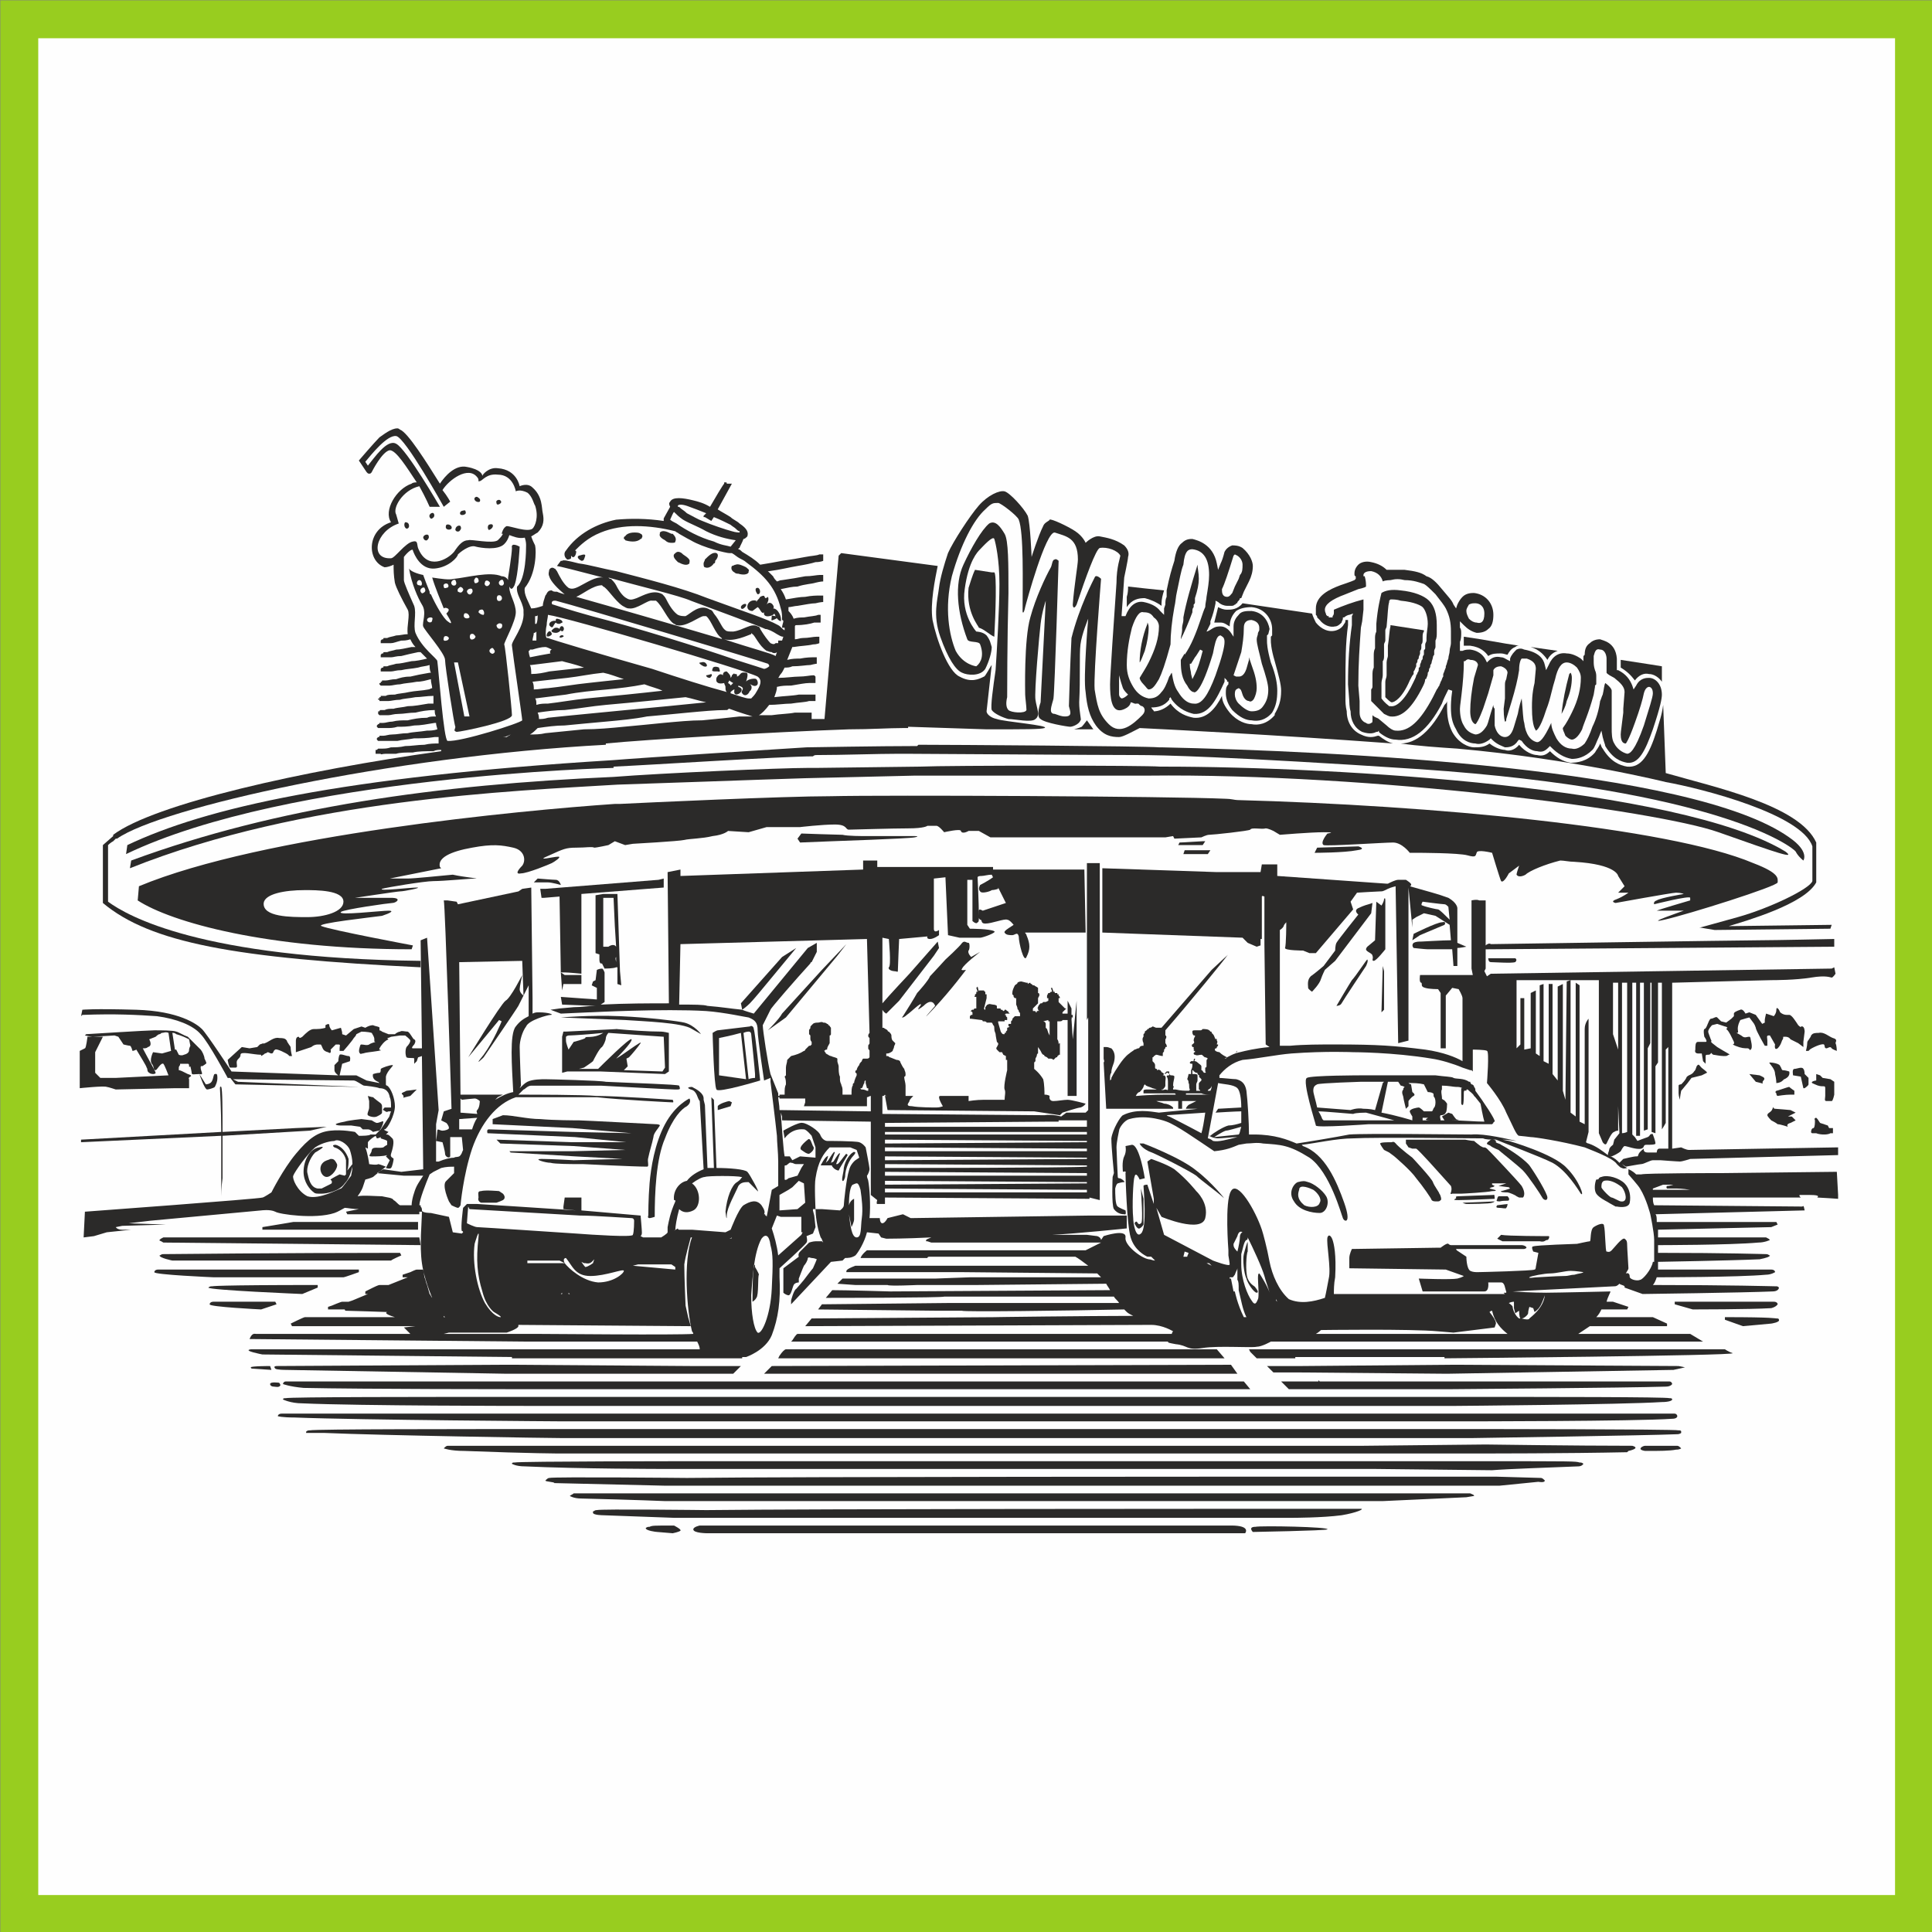 <?xml version="1.0" encoding="UTF-8"?> <!-- Creator: CorelDRAW X7 --> <svg xmlns="http://www.w3.org/2000/svg" xmlns:xlink="http://www.w3.org/1999/xlink" xml:space="preserve" width="1500px" height="1500px" shape-rendering="geometricPrecision" text-rendering="geometricPrecision" image-rendering="optimizeQuality" fill-rule="evenodd" clip-rule="evenodd" viewBox="0 0 1502 1502"><rect x="0" y="0" width="1502" height="1502" fill="#808080" stroke="none"/> <g id="Capa_x0020_1">  <rect fill="#FEFEFE" stroke="#98CD1F" stroke-width="29.461" x="15" y="15" width="1473" height="1473"></rect> <g id="_546250648"> <path fill="#2B2A29" d="M961 819c0,0 0,-1 1,-2 -1,0 -1,1 -1,2z"></path> <path fill="#2B2A29" d="M480 610c32,-1 113,-4 146,-5l0 0 85 -2c34,0 160,0 181,0l0 0c175,-2 396,27 444,44 48,17 60,21 52,15 -82,-50 -348,-66 -484,-66 0,0 -1,0 -2,0 -11,-1 -164,-1 -187,0 0,0 0,0 0,0l-80 1c-2,0 -5,0 -7,0 -21,0 -113,4 -151,7l0 0c-136,6 -261,23 -375,65l-1 6c135,-54 297,-60 379,-65l0 0z"></path> <path fill="#2B2A29" d="M327 747c-171,-2 -228,-35 -243,-46l0 -44c0,0 2,-2 4,-3l0 0c1,-1 2,-2 2,-2 0,0 0,0 0,0 1,0 1,0 1,0 34,-24 212,-64 380,-73l0 -1c30,-3 131,-9 189,-11 17,0 31,-1 42,-1l4 0c0,0 0,0 0,0 0,0 0,0 0,-1l61 2c30,0 42,0 45,-1 5,-2 -32,-5 -37,-7 -5,-1 -8,-4 -8,-6 0,-1 3,-26 4,-36 -1,1 -5,9 -6,9 -4,2 -10,5 -19,0 -9,-4 -18,-29 -21,-44 -2,-13 2,-32 4,-42l-75 -10 -2 2 -11 127 -8 0c0,0 -1,0 -2,0l0 0 0 -1 0 0 0 0 0 -1c0,0 0,0 0,0 0,0 0,-1 0,-1 0,0 0,0 0,-1 0,0 0,0 0,-1l0 0 0 0 -1 0 0 0 0 0 0 0 -1 0 0 0 0 0 0 0 0 0c-2,0 -6,0 -11,0 -5,1 -11,1 -18,2 -3,0 -7,0 -10,0 2,-1 5,-4 8,-8 6,0 12,-1 17,-1 6,-1 11,-1 14,-2 3,0 5,0 5,0l0 0 0 0 0 0 0 0 0 -1 0 0 0 0 0 -1 0 0c0,0 0,0 0,-1 0,0 0,0 0,0 0,0 0,-1 0,-1 0,0 0,-1 0,-1l0 0 0 0 -1 0 0 0 -1 0 0 0 0 0c-2,0 -6,0 -11,0 -5,1 -11,1 -19,2 1,-3 2,-5 2,-8 4,-1 7,-1 11,-1 6,-1 11,-2 14,-2 3,0 5,0 5,0l0 -1 0 0 0 0 0 0 0 0 0 0 0 -1 0 0 0 0c0,-1 0,-1 0,-1 0,0 0,0 0,-1 0,0 0,0 0,0 0,-1 0,-1 0,-1l0 0 0 0 -1 -1 0 0 -1 0 0 0 0 0c-2,0 -6,1 -11,1 -4,0 -10,1 -16,1 1,-1 1,-2 2,-3 1,-1 2,-3 3,-5 2,0 4,0 6,-1 6,0 11,-1 14,-1 4,-1 5,-1 5,-1l0 0 0 0 0 0 0 0 0 0 0 -1 0 0 0 0 0 -1c0,0 0,0 0,0 0,-1 0,-1 0,-1 0,0 0,-1 0,-1 0,0 0,0 0,-1l0 0 0 0 -1 0 0 0 0 0 -1 0 0 0c-2,0 -6,0 -11,1 -3,0 -6,0 -10,1 0,0 0,0 0,0 0,0 2,-5 4,-10 0,0 1,0 1,0 6,-1 11,-1 15,-2 3,0 5,-1 5,-1l0 0 0 0 0 0 0 0 0 0 0 0 0 -1 0 0 0 -1c0,0 0,0 0,0 0,0 0,-1 0,-1 0,0 0,0 0,-1 0,0 0,0 0,0l0 -1 -1 0 0 0 -1 0 0 0 0 0 0 0c-3,0 -6,1 -11,1 -2,0 -4,1 -6,1 0,0 0,-1 0,-1 0,-2 0,-5 0,-9 0,0 0,-1 1,-1 6,0 11,-1 14,-2 3,0 5,0 5,0l0 -1 0 0 0 0 0 0 0 0 0 0 0 -1 0 0 0 -1c0,0 0,0 0,0 0,0 0,0 0,-1 0,0 0,0 0,0 0,-1 0,-1 0,-1l0 0 0 -1 -1 0 0 0 0 0 -1 0 0 0c-2,1 -6,1 -11,2 -2,0 -5,0 -8,1 -1,-3 -3,-5 -4,-6 0,-1 0,-2 0,-3 2,0 5,-1 7,-1 6,-1 11,-2 14,-2 4,-1 6,-1 6,-1l0 0 0 0 0 0 0 -1 0 0 0 0 0 0 0 -1 0 0c0,0 0,-1 0,-1 0,0 0,0 0,0 0,-1 0,-1 0,-1 0,0 0,-1 0,-1l0 0 -1 0 -1 0 0 0 0 0 0 0 -1 0c-2,0 -6,0 -11,1 -4,0 -9,1 -15,2 -1,-3 -2,-5 -4,-8 5,-1 9,-2 13,-2 6,-2 11,-2 14,-3 4,-1 6,-1 6,-1l0 0 0 0 0 0 0 0 0 -1 0 0 0 0 0 0 0 -1c0,0 0,0 0,-1 0,0 0,0 0,0 0,0 0,-1 0,-1 0,0 0,0 0,-1l0 0 -1 0 -1 0 0 0 0 0 0 0 -1 0c-2,0 -6,1 -11,1 -5,1 -11,2 -18,3 -2,0 -3,1 -4,1 -1,-1 -2,-2 -3,-4 -1,-1 -2,-2 -4,-4 0,0 1,0 1,0 8,-1 16,-3 22,-4 6,-1 11,-2 14,-3 4,0 6,-1 6,-1l0 0 0 0 0 0 0 0 0 0 0 0 0 -1 0 0 0 -1c0,0 0,0 0,0 0,0 0,-1 0,-1 0,0 0,0 0,-1 0,0 0,0 0,0l0 -1 -1 0 -1 0 0 0 0 0 0 0 -1 0c-2,1 -6,1 -11,2 -5,1 -11,2 -18,3 -5,1 -11,2 -17,3 -4,-4 -9,-7 -14,-10 -1,-1 -2,-2 -3,-2 0,0 0,-1 1,-1l0 0c0,-1 2,-4 3,-7 0,0 0,0 0,0 1,0 2,-1 3,-2 1,-3 0,-6 -6,-10 -2,-2 -5,-3 -7,-5 -3,-2 -7,-4 -10,-6l11 -20 -1 0c0,0 -2,0 -3,0 0,-1 0,-1 -1,-1 0,0 0,0 0,0 0,0 0,0 0,0 0,0 -1,0 -1,0 0,1 0,1 0,1 -1,1 -7,11 -11,18 -5,-3 -9,-4 -13,-5 -8,-2 -16,-3 -18,1 -1,1 -1,2 0,4l-5 9 0 0c0,0 0,1 0,2 -13,-2 -26,-2 -37,-1 -15,3 -30,11 -39,24 0,0 0,0 0,0 -2,2 -1,5 0,6 0,0 1,1 1,1 0,0 2,0 3,-1 0,-1 0,-1 0,-2 1,1 1,1 1,1 2,1 3,-3 3,-4 0,0 0,-1 -1,-1 4,-4 10,-10 20,-14 17,-7 38,-6 58,-1 1,1 2,1 3,2 0,0 0,0 0,0 2,1 5,3 9,5 10,6 28,10 30,10 0,0 1,0 2,0 2,1 4,3 6,4 2,1 4,2 5,3 15,11 23,20 27,36 1,3 1,5 1,9 0,0 1,0 1,1 0,1 -1,3 -1,5 1,0 1,0 2,0l0 1 0 1c-2,-1 -3,-3 -5,-4 -9,-5 -25,-10 -55,-21 -20,-8 -48,-15 -71,-21 -11,-2 -21,-5 -29,-6 -8,-2 -12,-3 -13,-2l0 0 -1 0 -3 4c1,0 17,4 36,9 -6,-1 -13,4 -19,7 -4,2 -6,2 -8,1 -4,-3 -7,-9 -9,-13l0 0c-1,-1 -1,-2 -2,-2 -1,-1 -3,-1 -4,1 0,1 -1,3 0,5 1,4 7,10 12,14 -4,-1 -6,-2 -6,-2l0 0 0 0c-2,0 -3,0 -4,-1 -1,0 -2,0 -3,1 -1,1 -1,2 -2,3 -1,3 -2,6 -2,8 -3,1 -6,2 -9,2 -2,-5 -6,-11 -5,-16 9,-11 9,-29 8,-33 -1,-2 -2,-4 -3,-7 2,-1 3,-2 5,-3 5,-5 5,-10 4,-15 -1,-4 0,-13 -8,-20 -4,-4 -10,-1 -10,-1 0,0 -2,-13 -17,-14 -7,-1 -12,5 -12,6 0,-1 -1,-5 -12,-7 -9,-2 -17,7 -21,13 -10,-16 -25,-40 -31,-42 -1,-1 -2,-1 -2,-1 -5,0 -11,5 -14,7 -4,4 -16,18 -16,18l6 9 1 1c0,0 2,1 3,-1 0,0 8,-16 14,-17 5,0 13,13 21,25 -1,0 -3,0 -4,1 -12,4 -22,21 -16,30 -19,6 -19,30 -5,35 2,0 5,-1 7,-2 0,4 0,8 1,14 1,4 5,12 10,21 2,4 -1,13 0,19 -3,0 -6,1 -9,1 -3,1 -5,1 -7,2 -2,0 -2,0 -2,0 -1,0 -1,0 -1,1 0,0 -1,0 -1,0 0,0 0,0 0,0l-1 1 0 0 0 0 0 1 0 0 0 0 0 1 0 0 1 0 0 0c0,0 1,0 1,0 0,0 0,0 0,0 1,0 1,0 1,0l0 0 1 0 0 0 0 0c0,0 1,0 4,0 2,0 4,-1 8,-2 2,0 4,0 7,-1 1,2 2,4 4,6 -1,0 -2,0 -3,0 -5,1 -9,2 -12,2 -3,1 -5,1 -7,2 -2,0 -2,0 -2,0 -1,0 -1,0 -1,1 0,0 -1,0 -1,0 0,0 0,0 0,0l-1 1 0 0 0 0 0 1 0 0 0 0 0 1 0 0 1 0 0 0c0,0 1,0 1,0 0,0 0,0 1,0 0,0 0,0 0,0l0 0 1 0 0 0 0 0c0,0 1,0 4,0 2,0 4,-1 8,-1 4,-1 8,-2 13,-3 1,0 1,0 2,0 2,2 4,4 5,5 -4,1 -9,2 -12,2 -5,1 -9,2 -12,2 -3,1 -5,1 -7,2 -2,0 -2,0 -2,0 -1,0 -1,0 -1,1 0,0 -1,0 -1,0 0,0 0,0 0,0l-1 1 0 0 0 0 0 1 0 0 0 0 0 1 0 0 1 0c0,0 0,0 0,0 1,0 1,0 1,0 0,0 0,0 1,0 0,0 0,0 1,0l0 0 0 0 0 0 0 0c0,0 1,0 4,0 2,0 4,-1 8,-1 4,-1 8,-1 13,-2 3,-1 6,-1 9,-2 0,2 0,4 1,6 -1,0 -1,0 -1,0 -6,1 -11,2 -15,3 -5,0 -8,1 -11,2 -4,0 -6,1 -8,1 -1,0 -2,0 -2,0 0,0 -1,0 -1,0 0,1 0,1 -1,1 0,0 0,0 0,0l0 1 -1 0 0 0 0 1 0 0 0 0 0 0 1 1 0 0c0,0 0,0 1,0 0,0 0,0 0,0 1,0 1,0 1,0 0,0 1,0 1,0l0 0 0 0 0 0 0 0c1,0 2,0 4,0 2,0 5,-1 8,-1 4,-1 8,-1 13,-2 4,0 7,-1 11,-2 0,3 1,5 1,7 -1,0 -2,1 -3,1 -5,1 -10,1 -15,2 -4,1 -8,1 -11,2 -3,0 -6,0 -7,1 -2,0 -3,0 -3,0 0,0 0,0 -1,0 0,0 0,1 0,1 0,0 -1,0 -1,0l0 0 0 1 -1 0 0 0 0 1 0 0 1 0 0 1 0 0c1,0 1,0 1,0 0,0 0,0 1,0 0,0 0,0 0,0 1,0 1,0 1,0l0 0 0 0 0 0 1 0c0,0 1,0 3,0 2,0 5,-1 9,-1 3,-1 7,-1 12,-2 4,0 9,-1 14,-1 0,2 0,4 0,6 -1,0 -3,0 -4,0 -6,1 -11,2 -16,2 -4,1 -8,1 -11,2 -3,0 -5,0 -7,1 -2,0 -3,0 -3,0 0,0 0,0 0,0 0,0 -1,0 -1,1 0,0 0,0 0,0l-1 0 0 1 0 0 0 0 0 1 0 0 0 0 0 0 1 1c0,0 0,0 0,0 1,0 1,0 1,0 0,0 1,0 1,0 0,0 0,0 1,0l0 0 0 0 0 0 0 0c0,0 1,0 4,0 2,0 4,-1 8,-1 4,0 8,-1 13,-1 4,-1 9,-2 15,-2 0,2 0,3 1,5 -3,0 -5,0 -7,1 -6,0 -11,1 -15,2 -5,0 -8,0 -12,1 -3,0 -5,1 -7,1 -1,0 -2,0 -2,0 0,0 -1,0 -1,0 0,0 0,1 -1,1 0,0 0,0 0,0l0 0 -1 1 0 0 0 0 0 1 0 0 0 0 1 1 0 0c0,0 0,0 1,0 0,0 0,0 0,0 1,0 1,0 1,0 0,0 1,0 1,0l0 0 0 0 0 0 0 0c1,0 2,0 4,0 2,0 5,0 8,-1 4,0 8,0 13,-1 5,0 10,-1 16,-2 1,0 1,0 1,0 0,2 1,4 1,5 -3,1 -6,1 -8,1 -6,1 -11,1 -15,2 -5,0 -8,1 -12,1 -3,0 -5,1 -7,1 -1,0 -2,0 -2,0 0,0 -1,0 -1,0 0,1 0,1 -1,1 0,0 0,0 0,0l0 0 -1 1 0 0 0 0 0 1 0 0 0 0 1 1 0 0c0,0 0,0 1,0 0,0 0,0 0,0 1,0 1,0 1,0 0,0 1,0 1,0l0 0 0 0 0 0 0 0c1,0 2,0 4,0 2,0 5,0 8,0 4,-1 8,-1 13,-2 5,0 10,0 16,-1 1,0 2,0 3,0 0,2 0,3 0,5 -3,0 -7,0 -11,1 -5,0 -10,1 -15,1 -4,1 -8,1 -11,1 -3,1 -5,1 -7,1 -2,0 -3,0 -3,0 0,0 0,0 0,0 -1,1 -1,1 -1,1 0,0 0,0 0,0l-1 0 0 1 0 0 0 0 0 1 0 0 0 0 0 1 1 0c0,0 0,0 0,0 1,0 1,0 1,0 0,0 1,0 1,0 0,0 0,0 1,0l0 0 0 0 0 0 0 0c0,1 1,0 4,0 2,0 4,0 8,0 3,-1 8,-1 13,-1 4,-1 10,-1 16,-1 2,-1 4,-1 6,-1 0,0 0,1 0,1 -108,15 -223,41 -255,65l0 1 -8 7 0 29 0 16c37,31 103,43 247,50l0 -5zm209 -353c3,1 8,3 13,5 -1,1 -2,2 -2,2l0 1 1 0 5 3 2 -3c5,2 9,4 13,6 1,1 3,2 4,3 1,1 2,2 3,2 0,1 0,1 0,1 0,0 -3,0 -6,-1 -4,-1 -16,-5 -23,-8 -3,-1 -8,-4 -12,-6 -2,-2 -4,-3 -5,-4 -1,-1 -1,-1 -2,-1 0,-1 0,-1 0,-1 1,-1 4,-1 9,1zm-10 13c-2,-1 -4,-2 -5,-3 1,-2 2,-5 3,-6 2,2 4,4 7,6 5,3 11,5 18,9 8,4 16,6 23,7l-4 5c0,0 0,0 0,0 -3,-1 -7,-1 -13,-4 -11,-3 -22,-9 -29,-14zm78 100l-1 3c-3,-2 -19,-6 -40,-13 8,2 18,-3 21,-4 0,-1 0,-1 1,0 2,1 5,9 11,13 1,0 2,1 4,1 1,1 3,1 4,0zm-185 52c0,-1 0,-3 -1,-5 7,-1 14,-2 21,-2 10,-1 21,-3 32,-4 11,-1 22,-2 32,-3 10,-1 20,-2 30,-3 5,1 11,3 16,4 0,0 0,0 0,0 -10,1 -20,2 -30,3 -11,1 -21,2 -32,3 -10,1 -21,2 -31,3 -10,1 -21,2 -30,3 -3,1 -5,1 -7,1zm170 -33c4,3 2,7 -1,12 -1,2 -3,4 -4,5 -1,0 -1,0 -2,0 -2,0 -8,-2 -14,-4 0,0 0,-1 0,-1 0,0 2,-2 3,-2 -2,9 11,0 3,-2 0,0 0,-1 0,-1 7,2 1,4 3,6 2,3 5,1 6,-2 0,1 3,-3 0,-5 1,0 3,2 5,1 2,-1 1,-4 0,-5 -1,-1 -7,0 -8,2 1,-3 2,-7 0,-7 -5,-1 -4,2 -7,3 0,-2 0,-2 -2,-2 0,-1 -1,0 -2,1 0,0 0,1 -1,2l0 0c0,-2 -1,-3 -3,-5 -2,0 -3,1 -3,3 -2,-2 -4,0 -5,2 0,0 0,0 0,0 -1,4 2,5 6,4 0,1 1,2 1,3 0,2 0,3 1,4 -15,-4 -37,-11 -58,-18 -39,-11 -79,-23 -81,-24 -1,0 -1,0 -1,0 -1,-1 -1,-6 0,-10 0,-3 1,-6 1,-8 15,2 154,43 163,48 0,0 0,0 0,0zm-178 -20c1,0 1,-1 1,-1 1,0 1,0 2,0 3,-1 7,-2 10,-2 1,0 3,1 5,2 -1,0 -2,2 -1,3 -6,1 -11,2 -16,3 -1,-3 -1,-5 -1,-5zm2 11c8,-1 16,-2 24,-3 3,1 9,2 17,5 -9,1 -18,2 -27,3 -4,1 -9,2 -14,2 0,-2 0,-5 -1,-7 0,0 1,0 1,0zm1 13c9,-1 18,-2 27,-3 9,-1 18,-3 28,-4 5,1 10,3 16,5 -10,1 -19,2 -28,3 -10,1 -21,3 -31,4 -3,0 -7,1 -11,1 0,-2 0,-4 -1,-6zm2 13c8,-1 16,-2 24,-3 10,-2 21,-3 32,-4 10,-1 19,-2 29,-4 5,2 10,3 14,5 -9,1 -18,2 -28,3 -10,1 -21,2 -31,3 -10,1 -21,3 -30,4 -3,0 -6,0 -9,1 0,-2 0,-4 -1,-5zm150 -12l1 -2c1,1 3,2 3,2 0,0 -1,1 -2,2 0,-1 -2,-2 -2,-2zm-149 -33c-1,0 -2,0 -3,0 0,-2 1,-4 1,-6 1,0 1,0 2,-1 0,3 0,5 0,7zm0 -13c0,0 -1,0 -1,0 0,-2 0,-4 0,-6 1,0 2,0 2,-1 0,2 0,5 -1,7zm-23 88c-1,0 -2,0 -3,0 2,0 4,-1 6,-2 -1,1 -2,1 -3,2zm181 -16c-9,1 -18,2 -29,3 -9,0 -19,1 -30,2 -10,1 -20,2 -31,3 -10,1 -21,2 -31,2 -10,1 -20,2 -30,3 -4,1 -8,1 -12,1 2,-1 4,-3 6,-5 7,-1 14,-2 21,-2 10,-1 21,-2 32,-3 11,-1 22,-2 32,-4 11,-1 22,-2 32,-3 11,-1 21,-2 30,-2 1,0 1,-1 2,-1 8,3 15,5 18,6 -3,0 -6,0 -10,0zm-38 -90c19,7 54,20 58,22 2,0 6,2 9,4 2,1 3,2 5,2l-1 3c-1,0 -2,0 -3,0 0,1 0,1 0,2 -1,0 -1,0 -2,0 -1,1 -2,1 -4,0 -2,-2 -5,-6 -8,-11 0,-1 -1,-2 -2,-2 -5,-3 -11,3 -19,4 -3,0 -5,0 -6,-1 -3,-2 -4,-7 -9,-13 -1,-2 -2,-3 -3,-3 -8,-5 -15,3 -19,5 -2,0 -4,0 -6,-1 -3,-2 -6,-6 -9,-12 -1,-2 -2,-3 -3,-4 -7,-4 -15,1 -20,3 -3,1 -5,2 -8,0 -2,-1 -5,-4 -8,-10 -1,-2 -3,-4 -4,-5 -1,0 -1,0 -2,-1 25,7 55,14 64,18zm-69 -12c0,0 1,1 1,1 3,1 9,11 15,15 2,1 3,2 5,2 6,1 15,-7 18,-6 1,0 2,0 3,0 5,4 9,15 14,18 1,0 1,1 2,1 7,2 18,-7 21,-7 1,0 1,0 2,0 4,3 7,14 12,17 0,1 1,1 1,1 -37,-11 -89,-26 -114,-33 5,-2 13,-9 20,-9zm-39 13c1,-1 1,-1 3,-1 16,4 160,47 165,49 0,0 0,0 0,0 1,1 1,1 1,2 -1,1 -3,2 -4,2l0 0c0,0 -9,-3 -22,-7 -29,-10 -77,-25 -112,-34 -18,-5 -30,-9 -30,-9 0,0 0,0 0,0 0,0 -1,0 -1,-1 0,0 0,-1 0,-1zm-119 -61l-2 -7c-3,-5 5,-19 18,-22 5,9 8,16 8,16l8 0c0,0 -26,-45 -34,-49 -7,-4 -17,11 -22,17l-2 -3c5,-6 17,-21 24,-20 7,1 37,55 37,55l5 -4c0,0 -2,-4 -6,-9 5,-8 20,-19 27,-10 2,2 0,4 2,3 2,0 5,-6 14,-5 12,0 14,13 14,13 0,0 3,-2 9,1 4,3 5,9 6,10 3,9 0,16 -2,18 -4,3 -17,-2 -20,-2 -3,1 -4,6 -4,6l1 0c-1,2 -2,3 -4,5 -4,3 -21,-1 -23,0 -4,0 -7,3 -11,9 -5,6 -21,15 -28,-3 -1,-3 0,-6 -4,-5 -6,1 -14,13 -17,13 -17,1 -12,-21 6,-27zm4 44c0,-5 0,-13 0,-18 3,-4 7,-7 7,-5 1,3 6,15 17,14 11,-1 18,-9 18,-11 1,-1 9,-8 14,-6 4,1 17,3 22,-2 2,-2 3,-4 4,-7 3,1 7,3 12,2 1,3 1,5 1,6 0,3 0,26 -7,32 -1,6 4,11 5,18 0,0 0,0 0,0 0,1 0,1 0,2 1,11 -10,23 -9,26 1,9 8,56 8,58 -1,2 -48,17 -58,16 -3,0 -7,-55 -8,-62 0,-2 -12,-10 -17,-22 -2,-6 1,-15 -1,-21 -4,-9 -8,-18 -8,-20zm44 131c1,0 1,0 2,0 -1,0 -2,0 -3,0 0,0 0,0 1,0z"></path> <path fill="#2B2A29" d="M728 642c2,0 6,5 6,5 0,0 13,-3 13,-1 1,3 6,0 6,0l8 0 9 5 136 0 6 -1 1 2 21 -1c0,0 4,-2 6,-2 3,0 31,-3 32,-4 1,-2 9,0 12,-1 2,0 6,2 6,2l5 3c0,0 24,-2 34,-2 11,0 3,1 3,1 0,0 -6,7 -3,9 3,1 47,-2 54,-2 7,0 13,8 13,8l6 0c0,0 32,0 39,2 7,2 6,0 7,-2 0,-3 12,0 12,0 0,0 6,20 7,22 2,2 6,-6 6,-6l8 -6c-1,3 -2,6 -2,7 2,3 7,0 7,0 3,-3 15,-8 27,-11 3,0 7,1 11,1 33,2 34,11 34,11l5 8 -5 5 8 0c0,0 -4,3 -9,5 -6,2 -1,3 -1,3 0,0 44,-8 47,-8 4,0 6,1 6,1 0,0 -18,3 -21,5 -3,1 -2,3 -2,3 0,0 28,-7 28,-5 0,1 0,2 0,2 0,0 -24,7 -26,8 -1,0 21,0 21,0 0,0 -32,11 -15,7 18,-4 88,-26 88,-29 0,-3 2,-7 -19,-15 -66,-28 -252,-45 -401,-49 -2,0 -5,-1 -9,-1 -44,-2 -265,-3 -307,-2 -37,0 -144,5 -164,6l0 0c-1,0 -1,0 -2,0 -1,0 -2,0 -2,0l0 0c-73,5 -274,24 -370,64 0,0 -1,12 -1,11 26,17 101,38 213,38l1 -3c0,0 -64,-12 -71,-15 -6,-2 40,-7 47,-8 6,-2 10,-4 5,-4 -6,0 -40,4 -37,1 2,-2 38,-7 40,-7 3,0 8,-4 -1,-4 -8,0 -28,0 -28,0 0,0 33,-5 35,-5 3,0 18,-3 13,-3 -5,0 -30,3 -27,1 3,-1 33,-6 40,-6 8,0 28,-2 33,-2 3,0 -9,-1 -18,-3 -11,1 -30,3 -35,3 -6,0 -14,0 -14,0 0,0 25,-5 40,-8 0,0 -1,-1 -1,-1 -2,-7 8,-12 25,-15 16,-3 23,-2 32,0 9,2 10,10 7,14 -3,3 -6,7 -1,6 5,0 22,-7 24,-8 2,-1 8,-5 5,-5 -4,0 -19,4 -7,-1 11,-5 13,-6 21,-6 8,0 12,-1 14,0 2,0 11,-2 11,-2l5 -3 8 3 6 -1c0,0 36,-2 40,-3 4,-1 14,-1 22,-3 9,-1 12,-4 12,-4l16 1 14 -4 26 0c0,0 17,-2 27,-2 10,0 8,4 11,4 2,0 34,-1 46,-1 13,0 15,-2 15,-2 0,0 6,0 7,0zm-489 71c-13,0 -35,0 -34,-11 1,-7 16,-10 32,-10 9,0 30,0 30,9 0,8 -15,12 -28,12z"></path> <path fill="#2B2A29" d="M674 650c-4,0 -15,0 -19,-1 -4,0 -32,-1 -32,-1l-3 4 2 3 25 -1c0,0 59,-2 64,-3 5,-1 0,-1 0,-1 0,0 -32,0 -37,0z"></path> <path fill="#2B2A29" d="M438 765l13 0 1 0 0 -7 -2 0 -11 0 -3 -2 1 14 1 -5z"></path> <path fill="#2B2A29" d="M468 749l1 2 1 2c0,0 7,0 9,-1 0,0 0,0 1,0l0 13 3 1 -1 -11 -2 -60 -11 0 -6 1 0 45 3 1c0,1 0,2 0,4 0,4 2,3 2,3zm11 -6l0 5c0,-1 -1,-3 0,-4 0,-1 0,-1 0,-1zm-2 -45l1 22 1 16c-2,-3 -6,0 -6,0l-4 0 0 -38 8 0z"></path> <path fill="#2B2A29" d="M406 758c0,0 -9,18 -13,20 -4,3 -29,44 -29,44l24 -29 2 1c0,0 -6,15 -14,26 -9,11 0,2 0,2 0,0 26,-38 27,-40l4 -8c0,0 -3,-2 -3,-5 0,-2 2,-11 2,-11z"></path> <path fill="#2B2A29" d="M762 740l-7 4c0,0 -3,-3 -2,-5 1,-1 1,-6 0,-6 -2,0 -3,-2 -5,0 -2,3 -13,13 -13,13 0,0 -10,11 -12,13 -1,3 -9,12 -10,13 -1,2 -9,15 -11,18 -2,2 1,1 3,-1 3,-2 11,-10 11,-8 0,1 -6,7 2,1 7,-7 9,0 9,0 0,0 -15,17 -1,2 14,-15 25,-30 25,-30 0,0 -5,1 -3,-1 1,-3 14,-13 14,-13z"></path> <path fill="#2B2A29" d="M1019 759c-3,3 -2,7 -2,9 0,1 3,3 3,3 0,0 6,-6 7,-10 1,-3 3,-7 3,-7l8 -7 28 -37 1 -8 -3 1c0,0 -4,1 -8,3 -4,2 0,5 0,5 0,0 -16,20 -17,22 -1,2 -1,6 -1,6 0,0 -9,12 -9,12 0,0 -7,6 -10,8z"></path> <path fill="#2B2A29" d="M1077 707l0 -7c0,0 0,-3 -1,-1 0,2 -2,5 -2,5l-4 -3 -1 30 -6 5c0,0 -1,1 -1,2 0,2 5,3 5,5 1,2 -1,4 1,4 2,0 9,-9 9,-9l0 -31z"></path> <path fill="#2B2A29" d="M1076 785l0 -30 -1 -4 -1 36 2 -2z"></path> <path fill="#2B2A29" d="M1043 780c1,-2 19,-29 19,-29 0,0 2,-4 1,-5 0,-1 -9,13 -12,16 -2,3 -12,20 -12,20 0,0 3,0 4,-2z"></path> <path fill="#2B2A29" d="M1123 719c0,0 2,-3 -2,-2 -4,0 -22,9 -22,9l-1 5 6 -4 19 -8z"></path> <path fill="#2B2A29" d="M1426 730c0,0 -47,1 -58,1 -11,0 -209,3 -209,3 -1,-1 -3,0 -4,1l0 -35c0,0 -4,0 -5,0 -2,-1 -6,0 -6,0 0,1 0,53 0,53l1 5 -41 0c0,0 -1,6 1,6 1,1 -1,3 3,4 3,1 10,1 10,1l2 3 0 43 4 0 0 -41 5 -6 5 1c0,0 3,5 3,7 0,2 0,36 0,49 -5,-3 -15,-7 -29,-9 -24,-3 -36,-4 -70,-4 -12,0 -24,0 -35,1 -3,0 -5,0 -8,0l0 -90c0,0 2,-1 3,-3 0,-1 2,-3 2,-3 0,0 0,18 -1,20 0,2 14,2 14,2l5 2 5 0 29 -34 -2 -6 5 -7c0,0 16,-1 18,-1 2,0 2,0 6,-2 2,-1 6,-2 6,-2l2 122 8 -2 0 -118c0,0 0,0 0,-1l3 31 0 -6 3 -2 6 -3 9 2 11 7 1 12c-6,0 -22,1 -23,1 -2,0 -4,0 -6,1 -2,2 0,4 0,4 0,0 9,1 11,1 1,0 14,0 19,0l1 13 3 0 0 -14c2,0 7,-1 7,-1l-7 -3 0 -21c0,0 0,1 0,1l0 -7c0,0 0,-4 -7,-8 -8,-3 -16,-5 -30,-9 0,0 1,0 1,-1 1,-1 -4,-4 -4,-4 0,0 -4,0 -6,0 -2,0 -6,2 -8,3 -1,0 -1,0 -1,0l-85 -6 0 -9 -12 0 -1 6 -34 0 0 0 -89 -3 0 50 109 4 4 4 7 3 3 -1c0,0 0,-2 0,-5l1 0 0 -33c0,0 0,0 0,0 0,-1 2,0 2,0l0 37 1 78 3 2c-11,1 -19,3 -23,4 -5,1 -8,3 -12,5 1,0 1,0 2,-1 -2,-1 -4,-2 -6,-4 -1,0 -5,-1 -3,-3 1,0 1,0 1,-1 1,-1 1,-1 1,-2 0,0 0,0 -1,0 0,-1 1,-2 0,-3 0,-1 0,-2 -1,-1 -1,-2 -1,-3 -2,-4 0,0 -1,-1 -1,-1 0,-1 0,-1 -1,-1 -1,-2 -4,-2 -6,-2 0,0 0,0 0,0 -1,1 -1,1 -2,1 0,0 0,0 0,0 0,0 -1,0 -2,0 0,0 -1,0 -1,0 0,0 -1,0 -1,0 -1,0 -2,0 -2,1 0,1 0,2 1,3 0,0 0,0 1,0 0,0 0,0 0,0 0,1 0,1 0,1 0,0 0,0 0,0 -1,1 -1,3 -1,3 1,2 0,2 -1,3 -1,0 0,2 0,2 0,0 1,0 1,0 0,0 0,0 0,0 0,0 0,1 0,1 0,0 0,0 0,0 0,0 0,0 0,1 1,0 0,0 0,1 0,0 0,0 0,0 1,0 1,0 1,0 0,0 0,1 0,1 -1,0 -1,1 -1,1 0,0 0,1 1,1 2,1 3,0 5,0 1,0 2,2 3,2 1,0 2,1 2,1 -1,1 -1,1 -1,2 0,1 0,2 0,2 0,1 0,1 0,2 0,0 0,1 -1,1 0,0 0,1 0,1 0,1 0,2 0,2 1,1 0,1 0,1 0,0 -1,0 -1,0 0,0 0,0 0,0l0 0c-1,-1 -1,-2 -2,-2 0,-1 0,-2 0,-3 0,-1 -2,-2 -3,-3 0,0 -1,-1 -2,-1 0,0 -1,0 0,-1 0,0 0,0 0,-1 -1,0 -1,1 -1,2l0 0 0 0c0,0 -1,0 -1,0 0,0 0,0 0,0 0,0 -1,0 -1,0 0,0 0,0 0,0 0,0 0,0 0,0 0,0 0,0 -1,1 0,0 0,0 0,0 0,0 0,0 0,0 0,0 0,0 0,0 0,1 1,1 1,1 0,0 0,0 1,0 -1,0 -1,0 -1,0 1,0 1,0 1,0l0 1 0 0c0,0 0,0 0,0 0,1 0,2 -1,4 0,0 0,1 0,2l0 1c-1,0 -2,0 -2,0 0,1 -1,4 -1,4 1,1 1,2 1,3 1,1 0,3 1,5 0,0 0,1 -1,1 -3,0 -6,0 -10,-1 -1,0 -1,0 -2,0 0,0 0,-1 0,-1 1,-1 0,-2 0,-2 0,-3 1,-5 1,-7 0,-1 -2,-1 -3,-1l-1 -1c0,0 1,0 0,0 0,0 0,0 0,-1l0 0 0 0c0,0 0,-1 0,-1 -1,0 -1,0 -2,0 0,0 -1,1 -1,1 -1,1 0,1 0,1 1,-1 1,-1 2,-1 0,0 0,0 1,1l0 0c0,0 0,0 0,0 0,0 0,0 0,0 0,0 0,0 0,0 0,1 0,1 0,1 -1,0 -2,0 -2,1 1,1 1,3 1,5 0,1 0,2 0,3 0,1 0,2 0,2 0,1 -1,0 -2,0 0,0 -3,1 -3,0 0,0 1,0 1,0 1,-1 2,-2 2,-3 0,-1 0,-2 0,-3 0,-2 1,-4 -1,-5 0,0 0,0 0,0 0,0 -1,0 -1,0 0,0 0,0 1,-1 0,0 -1,-1 -1,-1 -1,0 -1,-1 -2,-2 -1,0 -1,-1 -2,0 -1,0 0,-1 -1,-1 0,0 -1,0 -1,-1 0,-1 0,-2 0,-2 0,-1 -1,-2 -1,-2 -1,-1 -1,-1 -1,-1 0,-1 0,-2 0,-3 0,0 1,0 1,-1 1,0 1,-1 2,-1 1,0 3,1 5,1 0,-1 0,-1 0,-2 0,-1 1,-1 1,-2 0,0 0,0 0,0 0,0 0,0 0,0 0,0 0,-1 0,-1 0,0 0,0 0,0 1,-1 1,-1 1,-2 0,0 2,0 1,-1 0,-1 -1,-2 -1,-2 0,-1 0,-2 0,-3 1,-1 1,-3 0,-3 0,-1 0,-1 0,-1 0,0 0,0 0,-1 0,0 0,-1 0,-1 0,-1 0,-1 0,-1 20,-23 46,-55 48,-58 4,-4 -12,11 -12,11l-39 45c0,0 -1,0 -1,0 -1,0 -2,0 -3,0 -1,0 -2,-1 -3,-1 0,0 -1,1 -2,1 0,0 -1,0 -1,1 0,0 0,0 -1,0 0,1 -1,1 -2,2 0,0 0,0 0,1 0,0 0,0 -1,1 0,0 0,1 0,2 -1,1 -1,3 0,5 0,1 0,2 0,2 1,0 1,0 1,0 -1,0 -1,0 -1,0 -1,0 -2,0 -3,1 0,1 -1,1 -1,1 -1,0 -2,1 -3,1 -1,1 -3,2 -4,3 -3,2 -6,6 -8,9 -2,3 -4,6 -6,10 0,0 0,0 0,1 0,0 -1,1 -1,1 0,0 0,0 0,0 0,-1 0,-1 0,-2 0,-1 0,-3 1,-4 0,-3 1,-5 2,-8 1,-4 1,-8 -2,-11 -1,0 -2,-1 -4,-1 0,0 -2,0 -2,0 0,2 0,4 0,6 0,1 0,2 0,3 0,1 1,2 0,3 0,0 0,0 0,0l2 36 52 0c0,0 0,-1 0,-1 -2,-2 -5,-3 -7,-3 -2,-1 -4,-1 -6,-2l17 0c0,2 0,4 0,6 0,0 0,0 0,0l3 0c0,-1 0,-3 0,-5 0,0 0,0 0,-1l11 0c-2,1 -4,2 -6,3 -1,1 -2,2 -2,3l9 0c-8,1 -21,2 -30,3 -7,-1 -18,-3 -28,2 -2,1 -8,11 -9,18 0,7 2,27 2,27l-1 3c0,0 -1,22 1,25 3,4 7,4 8,4 2,1 1,-3 1,-3 0,0 -5,-2 -6,-3 -2,-1 -2,-10 -2,-14 1,-4 2,-4 2,-4 0,0 3,-1 5,-1 1,0 -2,-3 -4,-3 -1,0 -1,-1 -1,-1 0,0 -1,-20 -1,-23 0,-4 2,-13 2,-13 0,-2 4,-8 8,-9 14,-4 29,2 29,2 8,3 22,13 37,23 10,-1 14,-3 19,-5l6 -1c4,0 8,-1 13,0 14,1 20,1 36,11 16,11 25,45 26,47 1,3 7,5 1,-12 -6,-17 -15,-38 -32,-44 0,0 0,0 -1,-1 10,-1 27,-5 40,-5 17,-1 93,0 101,0 2,1 6,1 10,1 7,3 34,13 44,18 11,6 20,21 22,24 3,3 -1,-10 -11,-20 -10,-11 -45,-21 -45,-21l-5 -1c5,0 9,1 11,1 -5,-1 -25,-6 -35,-5 -12,0 -82,-1 -95,0 -10,2 -34,6 -41,7 -7,-3 -17,-7 -33,-7 -1,0 -3,0 -4,0 0,-9 -1,-26 -2,-34 -1,-6 -4,-8 -8,-9 -2,0 -11,-1 -13,-1l0 -2c4,-5 10,-10 18,-12 12,-1 26,-4 38,-5 27,-2 48,-1 48,-1 0,0 31,0 61,5 7,1 17,4 24,7 0,0 0,0 0,0l6 2c0,0 1,0 1,0l0 0 1 1 0 -17c0,0 10,0 11,1 2,0 0,25 0,25 0,0 11,13 15,23 5,10 8,18 10,18 1,0 9,1 9,1 3,0 23,3 42,8 2,1 22,8 25,13 2,2 3,3 4,3l0 0c1,1 4,0 4,0 0,0 -2,-1 -4,-3l3 2c0,0 11,-2 12,-2 2,0 7,-3 9,-3 1,0 6,0 6,0 0,0 13,1 15,1 2,0 8,-2 8,-2l115 -3 0 -6c0,0 -114,2 -116,2 -2,0 -6,-2 -6,-2l-7 1 0 -129c35,-1 77,-2 77,-2 2,0 19,0 31,-2 12,-2 15,0 16,0 1,0 3,-3 3,-3l-1 -5 -2 1 -265 4 -3 2 -2 -4 1 -2 0 -15 2 0 269 -2 0 -6zm-320 -29c0,0 15,2 17,2 1,0 2,1 3,2l1 10c-3,-3 -8,-8 -9,-8 -1,0 -10,-2 -12,-3 -2,0 0,-3 0,-3zm-167 147c0,-1 1,-1 2,-2 0,0 1,-1 1,-2 0,1 0,2 -1,4 -1,0 -1,0 -2,0 0,0 -1,0 0,0zm-12 -14c0,0 0,0 0,0 0,-1 0,-1 0,-2 0,0 0,0 0,0 0,0 1,0 1,1 0,0 0,0 0,0 1,0 1,1 2,1 1,0 1,0 1,1 0,0 0,0 1,1 0,0 1,0 0,1 0,0 2,2 2,2 0,0 0,1 0,1 0,0 -1,1 -1,1 -1,1 -1,1 -1,2 0,1 0,2 0,4 0,0 1,0 1,1 0,0 -2,0 -2,0 0,0 -1,0 -1,0 0,0 0,-1 0,-1 0,0 0,0 0,-1 0,0 0,0 0,0 0,-1 0,-2 0,-3 0,-1 1,-2 1,-3 0,0 0,-1 0,-2 0,0 0,0 0,0 0,0 0,-2 0,-2 0,-1 -2,-1 -2,-1l0 0c-1,0 -1,0 -2,0 0,0 0,0 0,-1zm-5 16c1,0 1,0 1,0 1,0 1,0 2,0 2,0 4,0 5,0 2,0 3,0 4,0 2,1 5,1 7,1 0,0 0,0 0,0 0,0 -19,0 -19,0 0,0 0,-1 0,-1zm-38 2c0,0 -1,0 -1,0 0,0 0,0 0,0 1,-2 2,-3 3,-3 1,-1 2,-2 3,-4 0,0 0,-1 1,-2 0,0 1,1 1,1 2,1 3,1 5,2 0,0 4,1 3,1 -2,0 -5,0 -7,0 -1,0 -3,0 -3,1 0,0 0,2 0,2 2,0 3,0 5,0 3,0 6,0 10,0 2,0 3,0 5,0 1,0 2,0 4,0 0,0 1,0 1,1 0,0 -8,0 -8,0 0,0 -12,0 -22,1zm23 15l0 0 30 -2c-1,7 -2,13 -3,16 -13,-7 -25,-13 -25,-13 0,0 -1,0 -2,-1zm56 15l-19 2c0,0 6,-4 9,-5 2,0 8,-2 12,-3 -1,3 -1,5 -2,6zm-1 -36c2,2 3,8 3,15 0,0 0,0 0,0 -1,0 -18,1 -18,1l-2 3c0,0 16,-1 20,-1 0,3 0,6 0,9 -3,1 -7,2 -10,2 -4,1 -12,6 -14,8 -1,0 -1,0 -1,0 0,0 3,2 7,2 3,0 11,-1 15,-1 0,0 0,0 0,0 -8,2 -15,4 -19,3 -1,-1 -3,-2 -4,-2 0,0 8,-43 8,-43 4,1 12,1 15,4zm299 -82c2,0 3,0 4,0l0 116c0,0 -2,1 -4,1 0,0 0,0 0,1l0 -118zm2 127c2,0 9,3 13,2 3,-1 1,-3 4,-3 3,0 7,0 7,-1 0,-2 -2,-7 -2,-7 0,0 0,-1 -2,0 -2,2 1,0 -2,2 -3,1 -8,3 -8,3l-2 -3 -2 -2 0 -118c1,0 2,0 3,0l0 119 3 0 0 -119c1,0 2,0 3,0l0 115 3 -1 0 -63 2 -4 0 -47c0,0 1,0 1,0l0 116 3 1 0 -52 2 -3 0 -62c1,0 2,0 3,0l0 96 0 18c0,0 2,-3 3,-5 0,-2 0,-57 0,-57l2 -2 0 79 -2 0c0,0 -2,0 -5,0 -2,0 -2,3 -2,3 0,0 -3,0 -7,0 -4,0 -3,-3 -3,-3 0,0 -3,2 -4,4 -1,2 0,2 -2,2 -2,0 -10,2 -10,2l-3 3c-2,-2 -4,-4 -7,-5 0,0 1,0 1,0 5,-2 7,-4 7,-4 0,0 2,-4 3,-4zm-9 -127c0,0 2,0 4,0l0 52 -4 -12 0 -40zm-75 -2l64 0 0 11 0 108 3 7c0,0 2,3 3,1 1,-2 4,-9 6,-9 1,-1 3,-1 3,-1l0 -19c0,0 1,20 1,21l-4 5 -1 4c0,0 -3,2 -3,4 0,1 -1,2 -1,4 -4,-3 -9,-7 -15,-9 0,0 -1,0 -2,-1l2 -8 0 -88c0,0 -3,3 -3,8 0,4 0,74 0,74l-4 -2 0 -106 -3 -2 0 104 -4 -3 0 -103 -3 1 -1 92 -2 -7 0 -83 -4 2 0 73 -4 -5 0 -70 -3 0 0 62 -4 -2 0 -60 -3 1 0 55 -3 -2 0 -49 -4 2 0 43 -5 1 0 -40 -3 0 0 36 -3 3 0 -53z"></path> <path fill="#2B2A29" d="M374 926c-3,0 -2,2 -2,5 -1,3 2,4 2,4l12 0c0,0 3,-1 5,-2 3,-2 0,-5 0,-5 0,0 -3,-2 -3,-2 0,0 -11,-1 -14,0z"></path> <path fill="#2B2A29" d="M508 884c0,-3 4,-7 5,-9 0,-1 -3,-1 -3,-1 0,0 -57,-3 -60,-3 -3,0 -19,0 -30,-1 -10,0 -21,-3 -29,-3l-8 3 0 4 62 3 46 4 -46 -1c0,0 -64,-2 -65,-2 -2,0 -1,3 -1,3l68 3 40 4 -42 0 -59 -2 3 3 57 2 40 3 -41 1 -49 0 1 1 50 3 37 2 -38 1c0,0 -18,-1 -25,-1 -7,0 3,3 7,3 3,1 18,1 18,1l7 0c0,0 40,2 50,2 2,0 0,-4 1,-7 1,-5 3,-11 4,-16z"></path> <path fill="#2B2A29" d="M655 918c1,1 2,-3 2,-3 0,-7 4,-14 6,-16 2,-2 2,-3 2,-3 0,0 -1,-1 -2,0 -2,1 -6,6 -7,12 0,3 -2,9 -1,10z"></path> <path fill="#2B2A29" d="M647 906c0,0 -1,0 1,2 2,2 4,2 4,2l1 -2 6 -10c0,0 -1,-2 -2,0 -1,1 -5,7 -6,7 -1,0 -1,0 -1,0l3 -8c0,0 0,-1 -1,0 -1,1 -4,6 -4,6l-2 1 3 -8c0,0 0,-1 -1,0 -1,1 -4,6 -4,6l-2 2c0,0 3,-7 1,-5 -2,1 -5,7 -5,7l2 0 7 0z"></path> <path fill="#2B2A29" d="M1171 920l-6 2 8 1 1 1c0,0 -6,2 -7,2 -1,1 4,1 5,1 1,0 6,2 7,3 0,0 2,1 2,1 0,0 2,0 3,0 1,-1 2,-4 -1,-9 -3,-4 -23,-25 -23,-25 0,0 -3,-3 -4,-4 -1,-1 -2,-1 -3,-1 0,0 -2,-1 -2,-1 0,0 -4,-3 -5,-4 -2,0 -7,-1 -7,-1l-43 0 -3 0 0 3 2 3 3 1c0,0 2,0 3,0 2,1 18,19 18,19l9 10c0,0 1,2 0,5 -1,2 1,1 1,1 0,0 6,0 7,0 1,0 20,-1 24,-2 5,0 2,-1 2,-1l-4 -1c0,0 1,-1 2,-1 1,0 2,-1 2,-1l-2 -1 0 -1 11 0z"></path> <path fill="#2B2A29" d="M1161 929l-27 1c0,0 -3,0 -2,1 1,1 -5,2 2,2 7,0 27,-1 28,-1 0,-1 0,-4 -1,-3z"></path> <path fill="#2B2A29" d="M1140 936c1,0 19,0 20,-1 1,0 2,-1 2,-1 0,0 -21,1 -24,1 0,0 -1,0 -1,0 0,0 2,1 3,1z"></path> <path fill="#2B2A29" d="M1163 887c-1,-1 -3,-2 -4,-1 -1,1 -3,2 -3,3 0,1 2,1 3,2 1,1 6,3 6,3 1,1 15,12 19,16 4,4 14,19 15,21 1,2 4,3 4,0 0,-3 -9,-18 -14,-25 -6,-7 -20,-15 -22,-16 -1,-1 -3,-1 -4,-2 -1,0 1,-1 0,-1z"></path> <path fill="#2B2A29" d="M1166 934c4,-1 7,0 7,-1 1,-1 -1,-3 -1,-3l-7 0c0,0 -1,1 -1,2 0,1 -2,2 2,2z"></path> <path fill="#2B2A29" d="M1165 939c3,0 6,1 6,0 1,-1 1,-3 1,-3 0,0 -8,1 -8,1 0,0 -2,2 1,2z"></path> <path fill="#2B2A29" d="M1197 965c4,1 4,-1 6,-1 1,0 2,-3 1,-3 -2,0 -32,0 -37,-1l-3 3c0,0 4,2 4,2 0,0 26,0 29,0z"></path> <path fill="#2B2A29" d="M83 845c1,0 7,2 7,2l46 -1 11 0 0 -7c0,0 -1,-1 1,-2 2,-1 -2,-2 -2,-2l-4 -2c0,0 -2,-1 -3,-1l0 -2c0,-1 1,-2 1,-2l0 -3 0 2c0,0 5,0 6,0 1,0 1,1 1,2 0,1 1,0 1,0 0,0 1,4 1,5 0,2 2,1 6,1 4,1 1,-2 1,-5 0,-2 1,-1 1,-1 0,0 2,-1 3,-2 1,0 0,-2 -1,-4 0,-2 -2,-6 -3,-7 -1,-1 -7,-7 -7,-7l-1 -1 0 0c0,0 -1,-1 -1,-1l-1 -1 0 0c-3,-1 -8,-4 -9,-4 -2,-1 -13,-1 -16,-1 0,0 0,0 0,0 0,0 -1,0 -1,0 -5,0 -53,3 -53,3l-1 1c0,0 5,1 6,1 1,0 17,-1 17,-1l3 1 4 6c0,0 4,1 5,1 1,0 2,4 2,4 0,0 1,0 3,-1 3,5 8,13 8,14 1,1 0,3 2,4 1,1 3,1 3,1 0,0 2,0 2,-1 0,-1 -7,-13 -10,-19 2,0 3,0 4,-1 4,-1 1,-6 1,-6l5 -2c0,0 2,-2 3,-2 1,0 1,-1 2,-1 1,0 3,-1 5,0l2 14 -7 2 -7 -1c0,0 -3,6 -1,9 2,2 1,5 3,5 1,0 4,-6 6,-5 1,1 4,9 4,9l-41 2 -12 0 -4 -4 0 -16 6 -12 -8 0 -4 0c0,0 -1,9 -2,9 -2,1 -4,2 -4,2 0,0 0,29 0,29 0,0 19,-2 21,-1zm51 -42c1,0 2,0 3,1 4,1 8,3 10,4l1 5c0,0 -1,2 -1,3 0,1 0,3 -4,4 -2,1 -4,0 -4,0l-2 -4 -1 0 -2 -13z"></path> <path fill="#2B2A29" d="M161 847c1,0 5,-1 6,-2 1,-2 2,-4 2,-7 0,-4 -1,-3 -2,-3 -1,0 -1,3 -2,5 -1,3 -5,3 -5,3 0,0 -5,-8 -5,-8 0,0 4,12 6,12z"></path> <path fill="#2B2A29" d="M268 872c0,0 -6,1 -7,2 0,1 4,1 4,1l8 0 7 1 2 2c0,0 2,0 4,0 2,0 4,2 4,2 0,0 4,-1 5,-1 1,-1 3,-5 3,-7 0,-1 -3,1 -5,1 -1,0 -4,-2 -4,-2 0,0 -8,-1 -8,-1 0,0 -10,1 -13,2z"></path> <path fill="#2B2A29" d="M286 867c1,1 5,2 7,1 2,-1 4,-2 4,-3 0,-1 0,-4 0,-5 0,-2 -2,-3 -2,-3 0,0 -4,-3 -5,-4 -1,0 -4,-1 -4,-1l1 4c0,0 0,2 0,5 0,2 -2,5 -1,6z"></path> <path fill="#2B2A29" d="M254 915c4,0 9,-7 8,-10 -2,-4 -3,-4 -5,-4 -2,1 -4,1 -6,3 -4,4 -1,11 3,11z"></path> <path fill="#2B2A29" d="M1319 829c-1,3 -1,3 -2,4 -1,2 -4,3 -4,3 0,0 -2,1 -2,2 -1,2 -3,4 -3,4l-1 1c0,0 -2,0 -2,1 0,2 0,3 0,6 0,2 1,5 1,5 0,-2 1,-7 1,-7l5 -6 3 -4 8 -2 4 -2c0,0 1,0 -3,-3 -3,-2 -3,-5 -5,-2z"></path> <path fill="#2B2A29" d="M1374 813c0,0 0,-2 0,-4 0,-2 -1,-4 1,-4 1,0 1,0 1,0l4 7c0,0 -1,5 2,3 3,-3 3,-6 4,-7 1,-2 -1,-2 2,-2 3,0 4,2 4,2l6 3 4 3 0 -4 1 -8c0,0 0,-4 -2,-4 -1,-1 0,2 -3,-1 -2,-3 -5,-8 -7,-8 0,0 0,0 -1,0 0,0 0,0 0,0 0,0 0,0 -1,0 -3,0 -5,-2 -5,-2l-1 -2c0,0 -2,-3 -2,0 0,3 -2,5 -2,5l-6 -2c0,0 -1,4 -1,5 0,2 0,2 0,2l-2 1 -5 -7 -5 -2 -3 1c0,0 -2,-4 -4,-3 -3,1 -5,2 -5,3 0,2 0,2 0,2l0 0c-1,1 -2,2 -2,2l-4 3 -4 -1c-1,-1 -2,-2 -3,-3 -1,-1 -3,1 -5,1 -2,1 -3,8 -5,8 -1,1 0,6 0,6 0,0 3,4 1,4 -1,0 -4,0 -6,0 -2,0 -2,3 -2,6 -1,3 2,3 2,3l3 0 1 6 2 2c0,0 0,0 0,-1 0,-2 0,-3 0,-5 0,-2 3,0 4,-2 1,-1 0,0 2,1 1,0 5,1 8,1 3,0 2,0 4,-1 2,0 -1,-1 -9,-6 -8,-6 -3,-3 -5,-6 -1,-3 -2,-5 -2,-6 0,-2 3,-5 3,-5l4 -1 6 2c0,0 1,0 2,1l-1 1c2,1 5,8 6,10 1,3 -3,1 1,3 5,2 7,2 10,2 2,1 1,2 2,1 2,-1 0,-8 0,-8 0,0 0,-2 -1,-2 -2,0 -3,1 -5,0 -1,-1 -5,-3 -5,-3 2,0 1,-1 1,-3 0,-3 1,-5 2,-7 3,-1 7,-2 7,-2l3 4c0,0 1,1 2,4 0,2 7,14 7,14l2 0z"></path> <path fill="#2B2A29" d="M1414 803c-5,0 -5,1 -6,2 -1,2 1,-1 -1,2 -1,2 -2,2 -2,4 0,2 -1,6 -1,6l2 0 1 -1c1,-1 9,-5 11,-4 1,1 0,3 2,3 1,0 3,-2 4,0 1,1 4,2 4,2 0,0 0,-4 -1,-6 0,-1 2,-3 -2,-4 -3,-1 -7,-5 -11,-4z"></path> <path fill="#2B2A29" d="M1402 846l1 0c0,0 3,-2 3,-3 0,-2 0,-5 0,-5l-3 -3c0,0 0,-3 -1,-4 -1,-2 -5,0 -7,0 -2,0 -1,5 -1,5l6 1 2 9z"></path> <path fill="#2B2A29" d="M1426 841l-3 -2 -6 -1 -2 -2 -3 -1 0 5c0,0 -7,1 -1,3 6,3 8,0 8,3 0,3 0,4 0,6 0,2 -1,4 1,4 1,0 2,0 4,0 1,0 2,-5 2,-5l0 -10z"></path> <path fill="#2B2A29" d="M1381 842c0,0 3,0 5,-2 2,-2 0,0 3,-2 3,-2 2,-5 2,-5 0,0 -3,-1 -5,-1 -1,0 -1,-2 -2,-3 0,-2 -6,-3 -8,-3 -2,0 4,4 4,9 1,4 1,7 1,7z"></path> <path fill="#2B2A29" d="M1370 837l-2 -1 -8 -1 5 6c0,0 0,0 4,1 3,1 0,0 2,-2 2,-2 -1,-3 -1,-3z"></path> <path fill="#2B2A29" d="M206 819c0,0 0,0 0,0 1,0 2,-1 2,-1 1,0 2,1 3,1 2,0 1,-2 3,-3 1,-1 9,3 10,4l1 1 2 0c0,0 -1,-4 -1,-6 0,-2 -1,-2 -2,-4 -2,-3 0,0 -1,-2 -1,-1 -1,-2 -6,-2 -4,-1 -8,3 -11,4 -1,0 -1,1 -1,1l0 -1 -3 1 -2 2 -6 1 -6 -1 -11 10c0,0 1,6 2,6 2,0 3,0 4,0 2,0 1,-2 1,-4 0,-3 3,-3 3,-6 0,-3 10,0 16,0 0,1 0,1 0,1 0,0 2,-1 3,-2z"></path> <path fill="#2B2A29" d="M315 853c4,-1 4,-1 4,-1l5 -5 -8 1 -2 1c0,0 -3,1 -1,2 2,2 -1,3 2,2z"></path> <path fill="#2B2A29" d="M997 1075l5 5 34 0 0 0 91 0c0,0 138,-1 168,-2 4,0 5,-2 5,-2 0,0 0,0 0,0 0,-1 -1,-2 -2,-2 -3,0 -168,0 -168,0l-104 0 -1 -1c0,1 0,1 0,1l-29 0 1 1z"></path> <path fill="#2B2A29" d="M214 1064c1,1 8,1 8,1l172 3 0 0 138 0 0 0c0,0 0,0 0,0l5 0 0 0 33 0 6 -6 -2 0c-19,0 -31,0 -37,0l0 0 -141 -1 0 0 0 0 -5 0 0 0c0,0 -176,1 -176,1 0,0 -3,0 -1,2z"></path> <path fill="#2B2A29" d="M1428 911c0,0 -86,1 -88,1 -2,0 -61,0 -64,1l-4 0c-3,-3 -6,-4 -6,-4l0 4c0,0 8,9 9,11 5,8 8,20 8,20 0,0 3,14 3,20l0 4c0,3 0,5 0,6l0 7c0,0 0,0 -1,0 -1,6 -8,14 -10,14 -2,1 -7,0 -8,-2 0,-1 0,-4 -3,-3 1,-2 2,-3 2,-4 0,-2 -1,-15 -1,-18 0,-4 -1,-4 -2,-5 -2,-1 -8,7 -10,9 -2,2 -3,1 -4,1 -1,0 -1,-17 -2,-20 0,-3 -5,-1 -8,1 -3,2 -2,11 -3,11 -1,0 -10,2 -10,2 0,0 -32,1 -34,2 -2,0 0,4 0,4l4 1 -2 11c0,0 0,2 -1,2 -1,1 -42,2 -44,2 -2,0 -4,0 -6,-1 -3,-2 -3,-11 -3,-11l-6 -4c0,0 -2,-1 -2,-2l53 0c4,-1 0,-3 -2,-3 -2,0 -44,0 -55,0 -1,0 -2,-1 -2,-1 -1,-1 -6,3 -6,3l-2 0 0 0 -67 1c0,0 -2,4 -2,7 0,3 0,8 0,8l75 1 14 5c0,0 -1,1 -5,2 -5,1 -30,0 -30,0l3 10c0,0 12,0 15,0 2,0 30,0 33,0 4,0 3,-7 3,-7 0,0 7,0 10,0 3,0 3,5 4,7 0,0 0,0 0,1 -3,0 -2,0 -1,1 -29,0 -128,0 -133,0 0,-3 0,-8 1,-13 1,-18 -1,-26 -2,-29 -1,-3 -3,-5 -4,-2 -1,5 3,24 1,32 -1,5 -2,11 -3,15 -9,3 -19,5 -28,1 -8,-7 -13,-19 -15,-29 -2,-11 -5,-22 -6,-25 -5,-15 -19,-39 -24,-30 -5,8 -2,46 -2,46l0 0c0,3 0,4 0,4 0,0 1,6 1,7 0,2 -13,-3 -13,-3l-38 -20 -6 -21 4 7c0,0 31,13 34,1 3,-12 -7,-21 -7,-21 0,0 -7,-9 -17,-17 -6,-4 -18,-8 -18,-8l-3 2 5 29 0 4 -5 -15c0,0 -3,0 -3,1 0,2 3,33 -2,37 -4,4 -6,-8 -6,-12 -1,-9 0,-30 1,-32 1,-5 4,2 4,2l4 -1c0,0 -4,-26 -10,-26l-5 1c0,0 1,4 -1,8 -2,4 -1,12 -1,12 0,0 3,-1 2,1 0,2 1,40 4,50 3,10 11,14 13,15 0,0 2,0 3,0 1,1 2,2 3,3 -2,0 -3,-1 -5,-1 -6,-1 -19,-11 -18,-17 1,-7 -17,-1 -17,-1l-2 3c0,0 0,-2 -3,-3l-8 -1 -27 0c20,-1 58,-5 58,-5l0 -10 -6 0 -22 0 -140 2 -6 -3 -12 3c0,0 -2,4 -4,4 -2,0 -2,-4 -2,-4l-7 0 -1 0c1,-10 0,-24 -1,-29 0,-1 -1,-2 -1,-4 1,-1 2,-4 2,-5 0,-2 -3,-17 -3,-17 0,0 -2,-3 -5,-4 -3,-1 -25,-1 -25,-1 0,0 -3,0 -5,-4 -1,-4 -11,-10 -14,-10 -3,-1 -15,6 -15,6l1 6c0,0 5,-8 15,-7 2,0 6,5 6,5l3 9 0 8 -12 -1 -6 3 -2 -3c0,0 -3,0 -4,0 -1,-5 -2,-21 -3,-34l1 3 0 3 69 1 0 57 5 4c0,0 -1,3 0,3 2,0 6,0 6,0l0 -5 159 1 0 -1 8 2 0 -262 -10 0 0 122 1 -2 0 72 -2 2 -15 0 -4 3c0,0 -7,-2 -13,-1 -5,0 -126,-1 -126,-1l0 -14c1,0 1,0 1,0 0,0 0,0 1,-1 0,1 1,1 2,1l-2 0 2 11 114 1 20 3 2 -2c0,0 12,-4 14,-4 3,-1 4,-3 4,-3 0,0 -11,-3 -14,-3 -3,0 -8,1 -11,1 -4,0 -3,-4 -3,-4 0,0 -1,-1 -4,-1 0,-2 0,-8 -1,-12 -3,-5 -7,-8 -7,-8 0,0 0,-1 0,-1 0,0 0,0 0,0 0,0 0,-3 0,-4 0,0 1,-1 1,-1 0,0 0,-1 0,-1 0,0 0,0 0,0 0,0 0,0 0,0l0 -1 1 -2c0,0 0,-2 1,-2 0,0 0,-2 0,-2l0 -3 0 0 2 3 0 0 1 2 1 1c0,0 0,0 0,0 1,0 1,1 1,1 0,0 2,1 2,1l1 1c0,0 1,0 1,0 0,0 1,0 1,0 1,0 2,1 2,1l0 0c0,0 0,0 0,0 0,0 1,-1 1,-1 0,0 1,-1 1,-1 1,0 1,0 1,-1 0,0 0,0 0,0 0,0 1,0 1,-1 1,0 1,0 1,0 0,0 0,-7 0,-8 0,0 0,0 0,-1 -1,0 -1,1 -1,1 0,-1 0,-3 -1,-4 0,-1 0,-5 0,-6 0,-1 0,-8 0,-8 0,0 0,0 1,0 0,0 1,0 1,0 0,0 2,0 2,-1 0,0 0,0 0,0l4 0 0 59 7 0 0 -74 -3 30 -1 -16c0,0 0,0 0,0 1,0 0,0 0,-1l1 0 0 0c0,0 0,0 0,0 0,-1 0,-1 0,-1 0,-1 0,-1 0,-1 0,0 0,0 -1,0 0,0 0,0 0,0l0 -5 -3 -6 0 10 -4 0c0,0 0,-1 0,-1 0,0 2,-2 2,-2 0,0 1,-1 1,-1l-1 0 -1 -1 0 0c0,0 -3,-3 -3,-3 0,0 -1,-1 -1,-1 0,-1 0,-3 0,-3l1 0 0 0c0,-1 0,-1 -1,-1l1 0c0,0 -1,-1 -1,-1 0,0 0,-1 0,-1l-1 0 0 -1 0 0c0,0 -1,0 -1,0 0,0 -1,0 -1,0l0 -1c0,0 -1,0 -1,0 0,0 0,0 0,0 0,0 0,0 0,0l0 0 -1 -3c0,0 0,-1 0,0 0,0 -1,0 -1,0l1 3c0,0 0,0 0,0 -1,0 -1,0 -1,0 0,0 -1,1 -1,1l0 0 0 0 -1 0 -1 2 0 0c0,0 0,0 0,0 0,1 0,1 0,1 0,0 0,0 0,0 0,0 0,0 0,0 0,0 0,1 0,1 0,0 1,0 1,0l0 0c0,0 0,2 0,2l0 0 -2 1 -1 0 -1 0 -1 1 0 0c0,0 -1,0 -1,0 -1,1 -2,2 -2,3 -1,1 0,1 0,1 0,1 0,1 0,1 0,0 0,0 0,0 0,0 0,0 -1,0 0,0 0,0 0,0 0,0 0,0 0,0l1 0 1 0 -1 0c0,0 1,1 1,1 -1,0 -1,-1 -1,0 0,0 0,0 0,0 0,0 0,0 0,0 0,0 1,0 1,0 0,0 -1,0 -1,0 0,0 0,0 0,0 0,0 -1,0 0,0 0,0 0,0 -1,0 0,1 0,1 0,1l-1 0c1,-1 -1,-1 -1,-1 0,0 -1,0 -1,0l0 -1 0 0c0,-1 0,-1 0,-1 1,-1 1,-1 1,-1 0,0 1,-1 1,-1 0,0 1,-1 2,-2 0,0 0,-1 0,-2 0,0 0,-1 0,-1 0,0 0,0 0,0 0,0 0,-1 0,-1 0,0 1,-2 1,-2 0,0 0,-1 0,-1 0,-1 -1,-1 -1,-1 0,-1 0,-1 0,-1 0,0 0,-1 0,-1 0,0 0,-1 0,-1 0,0 0,-1 0,-1 -1,-1 -2,-1 -3,-2 0,0 -1,0 -1,0l-1 -1 0 0c0,0 -1,0 -1,-1 0,0 -1,0 -2,1 0,0 0,-1 0,-1 0,0 0,0 0,0 0,0 0,0 0,0l-1 0c0,0 -4,-1 -4,-1 0,0 -2,0 -3,1 0,1 -1,1 -2,2 -1,2 -2,4 -2,6 0,0 0,0 0,1 0,0 0,0 0,0 0,0 1,1 1,1 0,0 0,0 0,1 0,0 1,1 1,1 0,0 0,0 1,0 0,0 0,0 0,0 0,0 0,0 0,0 0,1 0,0 0,1 0,0 0,0 0,0 0,0 0,0 0,0l0 1c0,0 0,2 0,3 0,0 1,2 1,3 0,1 1,1 1,2 0,1 1,1 1,2l0 0c0,0 0,1 0,2l0 0c0,0 0,0 0,0 -1,0 -1,0 -1,0l0 0c0,0 0,0 0,0l0 0c0,0 -1,0 -1,0l0 0c0,0 -1,0 -1,0 0,0 -1,0 -1,0 0,0 -1,1 -1,1 -1,1 -1,1 -1,2 0,0 0,0 0,0 0,0 -1,1 -1,1 0,1 0,2 0,2 0,0 0,0 0,0 -1,0 -2,0 -2,0 0,1 0,1 0,1 -1,0 -1,0 -1,0 0,0 0,0 1,0 0,1 0,1 1,1 0,0 0,0 0,0 0,0 0,0 0,0 0,0 -1,1 -2,1 0,0 0,1 0,1 0,0 0,1 0,1 0,0 -1,1 -1,1 0,0 0,1 0,1 0,0 -1,0 -1,0l0 1 0 0 0 0 -1 0 0 0c0,0 0,0 0,0 -1,0 -2,-2 -2,-2 0,0 -2,-7 -2,-7l0 -1c0,0 0,0 0,0l4 0c0,0 1,0 1,0 0,0 1,0 0,0 0,0 0,-1 0,-1 0,0 0,0 1,0 0,0 0,0 1,0 0,0 0,0 0,0 0,0 0,0 0,0l0 0 0 -2 0 0 -1 -1 0 -1c0,0 0,0 0,0 0,0 0,0 -1,0 0,0 0,0 0,0 0,0 1,-1 1,-1 0,0 2,0 2,0 0,0 0,0 0,0l1 0c0,0 -1,-1 -1,-1 0,0 0,-1 -1,-1 0,0 0,0 0,0 0,0 -1,-1 -1,-1 0,0 -1,0 -1,0 0,1 -1,1 -1,1 0,0 -1,0 -1,0l1 0 -1 -1c0,0 0,0 0,0 0,0 0,0 -1,0 0,-1 0,-1 -1,-1 0,0 0,0 0,0 -1,0 -1,0 -1,0l-1 0c0,0 0,-1 0,-2 0,0 -1,-1 -3,-1 -1,0 -3,-1 -4,0 -1,0 -1,1 -2,2 0,0 0,1 0,2 0,0 0,0 0,0 0,0 0,0 0,0 -1,0 -1,-1 -1,-1l2 -8 0 -1c0,0 0,0 0,0 1,0 1,0 0,0l0 0 0 0c0,-1 0,-1 0,-2 0,0 0,0 0,0 0,0 0,0 0,0 0,0 -1,0 -1,0 0,-1 0,-2 0,-2 0,0 0,0 0,0 -1,0 -1,-1 -1,-1 0,0 -1,0 -1,0 0,0 -1,0 -1,0l-1 0c0,0 -1,0 -1,0 0,0 0,1 0,1l-1 -4c0,0 0,0 0,0 0,0 -1,1 -1,1l1 3c0,0 0,0 0,0 -1,0 -1,0 -1,0 0,1 0,0 0,1 0,0 0,0 0,0 0,1 -1,1 -1,1l0 1 0 0c0,0 0,0 0,0 0,0 -1,1 0,1 0,0 0,0 1,0l0 0 0 9c0,0 0,0 0,0 0,0 0,0 -1,0 0,0 -1,0 -1,1 -1,0 -1,0 -1,0 0,0 -1,0 -1,1 0,0 -1,0 -1,0 1,0 2,1 2,1 0,0 0,-1 0,0 0,0 0,0 0,0 0,0 0,1 0,1 0,0 0,1 0,1 0,0 0,0 0,0 0,0 1,0 1,0l-1 0 -1 0 -1 1c0,0 0,0 0,0 0,1 0,1 0,1 0,0 0,1 0,1 0,0 0,0 1,0 0,0 0,0 0,0 0,0 8,1 8,1 0,0 0,0 0,0 0,0 1,0 1,1 0,0 1,0 1,0l0 0c0,0 2,0 2,1 1,0 1,0 1,0 1,0 3,0 3,0l0 0 0 0c0,0 1,1 1,2 1,0 1,2 1,3 0,2 1,3 1,4 0,1 1,6 1,6 0,0 1,1 1,1 0,1 0,1 0,1 0,0 -1,2 -1,2 -1,1 0,2 0,2 0,0 1,1 1,1 0,0 1,1 1,1 1,0 2,0 2,0l1 2c0,0 2,1 2,1l0 1c0,0 0,0 0,0 0,0 0,0 0,1 0,0 -1,0 0,0 0,1 0,1 0,1 0,0 1,0 1,0 0,1 0,8 0,8 0,0 -3,12 -2,15 1,2 0,5 0,8 -5,0 -12,0 -16,0 -6,0 -12,1 -12,1l0 -4c0,0 -18,0 -22,0 -3,0 2,8 2,8 0,0 -2,1 -5,1 -2,0 -14,0 -19,-1 -6,0 -2,-3 -2,-4 0,-1 2,-3 3,-4 1,0 3,0 5,0 1,0 1,0 1,0 0,0 0,0 0,0 -2,0 -4,0 -6,0 0,0 0,0 0,0l-5 0c0,0 -1,0 -1,0 0,0 0,0 0,-1 0,-1 0,-1 0,-2 0,-1 0,-3 0,-4l0 -1c0,-2 -1,-5 -1,-6 0,-1 0,-1 0,-1 1,0 1,-1 1,-2 0,-2 -1,-3 -1,-4 -1,-1 -2,-3 -3,-5 0,-1 -1,-2 -3,-2l-5 -2c-1,0 -1,-1 -2,-1 -1,0 -1,0 -1,0 0,0 0,0 0,0 0,-1 0,-1 0,-1 0,0 0,-1 0,-1 0,0 1,0 1,0 1,0 3,-1 4,-2 0,-1 1,-2 1,-3 0,-1 1,-2 1,-3 0,0 -1,-1 -1,-1 0,0 -1,-1 -1,-1 0,0 0,0 0,0 -1,-1 -1,-3 -1,-4 0,-1 -1,-2 -2,-3 0,0 0,0 0,0 0,0 -1,0 -1,-1 -1,-1 -2,-1 -3,-2 0,0 -1,0 -1,0l0 -14c1,2 3,3 3,3l10 -10 27 -35 4 -6 -1 -5 -22 25c0,0 -16,17 -21,23l0 -51 5 1c0,0 2,21 0,22 -1,2 3,3 4,3 2,0 3,1 3,0 0,-2 1,-25 1,-25l22 -2c0,0 -1,2 2,2 3,0 7,-3 7,-3l0 -4c0,0 -4,3 -4,-1 0,-4 0,-39 0,-39l9 -1 2 45 9 2c0,0 13,0 16,0 2,0 13,-4 11,-5 -3,-2 -19,-2 -19,-2l-2 -3 0 -35 4 0 0 32c0,0 3,3 4,1 1,0 1,-2 1,-4 0,1 0,1 1,2 2,0 0,3 4,3 5,0 15,-4 17,-3 2,0 5,4 5,4l-3 2c0,0 -5,3 -4,4 1,2 4,2 6,2 2,0 4,-3 5,1 0,5 4,21 6,16 3,-6 3,-10 0,-17 0,-1 -1,-1 -1,-2l47 0 -1 -49 -68 0 -3 0 0 -2 -90 0 0 -5 -11 0 0 7 -142 5 0 -5 -10 2 1 102c-15,0 -33,0 -53,1l3 -2c0,0 0,-21 0,-23 0,0 -1,-3 -2,-3 -2,0 -4,1 -4,1l-1 8 -2 1 -1 3 4 2 0 9 -28 -2 1 6 26 1c-6,0 -11,1 -17,1l-11 1 -7 1 8 3 22 -1 1 0c0,0 57,-3 90,-1 14,1 32,5 33,5 5,2 7,4 7,10 0,6 5,39 5,39l5 -2 0 3c0,0 4,32 5,42 0,5 1,13 1,20l0 19 -5 3 -3 16 -1 5c0,0 0,-1 -1,-1 0,-1 0,-1 -1,-1 1,-2 0,-4 -2,-7 -4,-5 -9,-3 -14,0 -4,3 -10,19 -10,19l-4 2 -26 -2c0,0 -8,0 -10,0 -1,0 -1,-1 -1,-1 0,0 -2,1 -3,2 0,0 0,0 1,-1 0,-2 1,-9 3,-16 3,3 7,3 11,1 6,-3 6,-16 -1,-21 4,-3 8,-5 10,-5 2,-1 25,-1 28,0 0,0 1,0 1,0 -1,1 -1,2 -4,4 -4,2 -8,12 -9,23 0,0 1,9 1,3 0,-6 7,-18 9,-23 2,-3 5,-3 8,-3 3,3 6,6 7,7 2,2 -6,-13 -8,-15 -2,-2 -14,-3 -24,-3l-2 -53 -2 -2 2 55c-2,0 -3,0 -5,0l-2 -49 -1 -4c0,0 0,0 0,-1 0,-4 -5,-7 -9,-9 0,0 -6,0 -1,2 5,1 5,7 7,9l3 53c-5,2 -10,5 -13,9 -6,1 -11,8 -10,15 1,0 1,0 1,1 -4,9 -5,15 -6,20l0 0c0,0 0,2 0,4 0,1 -5,4 -5,4l-14 0 -2 -1c1,-1 1,-2 1,-3 0,-2 -1,-13 -1,-13 0,0 -35,-3 -46,-4l0 -10 -9 0 -4 0 -1 7 0 2 10 1 0 0c-15,-1 -76,-5 -77,-5 -2,0 -8,0 -8,0l-3 3c0,0 -2,15 -1,18 1,0 1,1 1,1l-1 1 -7 -1 -3 -12 -14 -3c0,0 -7,0 -7,-2 0,-1 0,-2 -1,-3l0 -1 -1 0c0,-4 5,-17 8,-24l3 -2 6 -3 0 0c4,-1 7,-1 10,-1 0,2 0,5 0,5 0,0 -3,3 -6,6 -4,3 2,16 2,16l2 3c0,0 4,2 5,2 1,0 2,-2 2,-2 0,0 2,-23 9,-44 7,-20 19,-35 34,-40 6,0 54,0 54,0 0,0 0,0 0,0 1,0 6,0 9,0 18,2 58,4 59,4 1,0 0,-2 0,-2 0,0 -44,-3 -59,-3 -11,-1 -50,-1 -61,-1l4 -4c1,0 3,-3 6,-3 2,0 42,0 54,0 19,1 55,3 58,3 4,0 4,0 3,-3 -1,-1 -36,-2 -57,-3 -4,-1 -44,-2 -47,-2 -3,0 -10,0 -14,2 -2,1 -4,3 -6,5l1 -2c0,0 -1,-25 -1,-30 0,-5 2,-12 5,-16 2,-5 17,-9 19,-9 3,0 -1,-2 -9,-2 -2,0 -3,0 -5,1l0 -11 0 0c0,-1 0,-1 0,-1l-1 -86 -7 1 -3 2 -47 10 -1 -2 -7 -1 -3 0c1,1 6,162 6,162l-6 2 -2 7 4 2c0,0 2,2 2,4 0,1 -3,2 -5,2 -2,0 -4,-2 -4,0 0,1 -1,8 -1,8l5 1c0,0 2,7 2,9 0,2 3,4 4,2 0,-3 0,-15 0,-15l9 0 1 10c-1,2 -1,3 -2,4 -1,2 -4,1 -5,2 -3,0 -7,1 -12,3l-2 0 0 -29 2 -11 -9 -134 -5 2 1 84c-2,0 -5,0 -7,0 -2,0 1,-3 1,-3 0,0 2,-3 0,-4 -1,0 -3,-5 -5,-6 -2,0 -5,-1 -6,0 -1,0 -3,1 -4,2l-5 0 -5 -2c0,0 -1,-1 -2,-1l0 0c0,0 0,0 0,-2 0,-1 -3,-1 -5,-2 -3,0 -6,2 -6,2l-3 -1 -6 2 -6 5 -3 -1c0,0 0,0 0,-1 0,-1 -1,-4 -1,-4l-7 2c0,0 -2,-2 -2,-4 0,-2 -3,0 -3,0l0 2c0,0 -3,1 -7,1 -1,0 -1,0 -1,0 0,0 0,0 0,0 -1,0 -1,0 -1,0 -3,0 -6,3 -9,6 -3,2 -2,0 -3,0 -2,0 -2,3 -2,3l0 6 0 3 6 -2 6 -2c0,0 2,-2 5,-2 4,0 2,0 3,1 1,2 1,4 5,5 3,2 2,-2 2,-2l4 -4c0,0 0,0 2,0 2,0 1,1 1,3 0,1 0,2 0,2l3 0c0,0 7,-8 8,-10 2,-2 2,-3 2,-3l4 -2c0,0 5,0 8,1 1,2 2,3 2,5 0,2 0,2 1,2 0,0 -4,1 -5,2 -2,1 -4,0 -6,0 -1,0 -1,1 -1,1 0,0 -2,5 0,6 1,1 0,0 2,0 3,-1 6,-1 12,-2 5,-1 0,0 1,-2 1,-2 4,-6 7,-7l-1 -1c1,0 3,-1 3,-1l7 -1 4 0c0,0 4,3 4,4 0,1 -1,3 -3,5 -1,2 -1,6 0,8 2,1 6,0 6,1 0,1 0,2 0,3 0,1 0,1 0,1l2 -2 1 -3 3 -1 1 88 -17 2 0 0 -14 -2 -5 3 21 2 15 0c-2,3 -4,6 -5,8 -2,4 -4,11 -4,15l-9 0c-2,-1 -3,-3 -5,-4 -1,-2 -5,-2 -9,-3 -4,0 -15,-1 -19,0 3,-4 4,-7 4,-7l2 -6c0,0 4,-1 6,-2 1,-1 10,-8 10,-8 0,0 -5,-2 -6,-2 -1,1 -7,0 -7,0 0,0 -1,-8 -3,-13l2 1 0 -5c0,0 1,-2 6,-5 0,0 0,0 0,0l1 2c0,0 1,0 3,-1l0 1 3 1c2,1 2,0 2,3 0,0 0,1 0,1 -2,1 -3,2 -3,2 -4,1 -8,-1 -9,2 0,3 -4,5 0,5 3,0 9,0 12,-1 -1,1 -1,1 -1,1l3 3 -3 6c0,0 3,1 4,0 1,-1 2,-6 2,-7 0,-1 -3,-1 -2,-4 1,-3 3,-10 1,-12 -2,-2 -3,-3 -4,-3 0,0 0,0 -1,0 1,-1 2,-2 2,-2 0,0 -5,-2 -3,-2 2,0 8,-11 8,-18 0,-6 -3,-14 -6,-16 0,0 -1,0 -1,-1 0,0 0,-3 0,-6 1,-5 7,-9 5,-9 -2,0 -8,2 -9,3 0,1 0,3 -1,3 -2,0 -5,1 -5,1 0,0 -1,3 2,5 3,2 1,0 3,2 0,0 0,0 0,0 -5,-1 -10,-2 -10,-2l-8 -4 -14 0 1 0 2 -9 6 -2c0,0 1,-4 -1,-4 -2,0 -6,-2 -7,-1 -1,2 -1,5 -1,5l-3 3c0,0 0,3 0,4 0,2 3,4 3,4l-83 -3c0,0 -19,-29 -23,-33 -4,-4 -18,-14 -51,-15 -34,-1 -42,0 -42,0l-1 5 1 -1c26,-1 43,0 58,1 15,2 28,7 34,14 6,6 21,34 21,34l2 0 4 5 95 2c0,0 2,0 1,0 -1,0 -94,-4 -94,-4l-4 -2c3,0 92,1 94,1 2,0 7,4 8,4 1,0 10,1 12,2 3,0 7,1 8,7 1,2 1,5 1,8l-1 0 -4 0c0,0 -2,2 -1,2 2,1 2,2 4,1 1,0 1,0 2,0 -1,2 -1,4 -2,5 -2,3 -6,9 -6,9l-4 4c0,0 -3,0 -4,0 -1,1 -6,1 -9,1 -1,-1 -3,-3 -3,-3 0,0 -10,-2 -19,-1 -10,1 -17,6 -27,18 -10,12 -19,30 -19,30 0,0 -6,4 -7,4 -2,1 -138,11 -138,11l-1 20 8 -1 10 -3 19 -2c0,0 -3,0 -7,0 -4,0 -5,-2 -5,-2l5 -1 34 -1 -29 -1 17 -2 86 -8c0,0 7,-1 11,1 3,2 31,6 46,1 3,-1 6,-3 8,-4 2,0 6,1 11,1 -5,1 -10,2 -10,2l1 2 56 0 0 -2c1,0 2,0 2,0 0,8 -2,26 0,40 1,8 5,20 8,27 -1,-1 -1,-2 -2,-3l-2 -7c-1,-2 -1,-4 -2,-6l-1 -6 -2 0 -3 0c-1,0 -5,2 -5,2l-6 2 0 2 4 0 -15 6 -7 0c-1,0 -5,2 -5,2l-6 3 0 2 2 0 -12 5 -3 1 -5 0c-1,0 -8,3 -8,3l-3 1 0 2 13 0c0,1 1,1 1,1 3,0 32,1 32,1 0,0 -4,1 6,4l-70 0c-1,0 -11,5 -11,5l1 2 96 0 -9 1 5 5 0 0c-58,0 -118,0 -120,0 -1,0 -3,-1 -5,4l215 2 0 0 133 0c1,2 2,4 2,6l-143 0 0 0 -192 0c0,0 -7,0 -14,0 -7,1 9,4 9,4l194 2 0 1 179 0 0 -1c2,0 3,0 3,0 0,0 15,-5 20,-17 5,-13 7,-27 6,-45 0,-3 0,-6 0,-9 0,1 0,2 0,2 0,0 20,-18 21,-20 1,-1 0,-5 0,-5l5 -2 2 -5 -1 -9 -1 -4 0 -1 2 0c0,0 -1,-19 0,-24 2,-13 6,-19 11,-24l16 0 5 2c0,0 1,3 2,6l-3 2c0,0 -4,3 -5,8 -2,6 -4,25 -4,27 0,2 -3,4 -3,4l-14 -1 -5 0c0,4 1,14 4,22 1,1 1,2 2,4 -1,-1 -1,-1 -1,-1 0,0 -2,0 -5,0 -2,0 -5,1 -5,1 0,0 -5,5 -7,7 -2,2 -1,4 -1,4l-12 9c0,0 0,17 0,19 1,1 3,2 4,2 2,0 3,-6 4,-8 1,-2 4,-2 4,-2l0 -3c0,0 3,-8 4,-10 1,-1 3,-4 3,-6 1,-1 2,0 3,0 2,0 4,1 4,1 0,0 -2,5 -3,7 -1,1 -7,9 -7,9 0,0 -5,6 -6,7 -2,1 -4,9 -4,9l0 3 31 -33 9 -1 2 -2c2,0 5,0 8,-2 2,-2 7,-10 9,-18l9 1 2 3 4 1c0,0 15,0 35,-1 -5,2 -4,2 -4,3l1 0 3 1 132 0 -12 6 -110 0c0,0 0,0 0,0l-60 0c0,0 -4,3 -5,6l52 0c0,-1 1,-1 2,-1l1 0 112 0c2,1 6,4 10,7l-104 0 0 0 0 0 -22 0 -27 0 -27 0 -1 0 0 0c-8,3 -7,4 -7,5l1 0c0,0 0,0 -1,0l4 0 23 0 44 0 0 0 20 0 104 1c1,1 2,2 3,3l-102 0c0,0 -27,1 -27,1l-72 0c-1,1 -3,3 -4,4l14 1 25 0c1,1 23,0 23,0l4 0 42 0 101 -1c1,2 2,3 3,5l-171 1c0,0 -34,-1 -45,-1 0,0 -5,6 -5,6 0,0 92,0 92,-1l132 0c1,2 3,3 4,5 -34,0 -103,0 -103,0l-31 0 -97 1 -3 4c0,0 92,1 93,1 0,0 19,0 19,0 0,1 82,0 126,-1 1,1 1,1 2,2 1,1 3,2 5,3 -32,0 -115,1 -106,1l-144 1 -5 6c0,0 264,-1 269,-1 9,0 17,5 17,5 0,0 -1,1 -1,2 -144,0 -283,0 -291,0 0,0 -1,0 -4,5l-1 1 293 0c0,1 1,1 6,2 10,1 8,5 21,3 12,-2 38,0 42,-1 4,0 11,-4 11,-4 0,0 0,0 0,0l14 0c0,0 3,0 6,0l0 0 1 0c1,0 2,0 3,0l109 0 0 0 203 0c0,0 -10,-6 -10,-6 -2,0 -42,0 -87,0 3,-2 6,-4 9,-6 0,0 0,0 0,0l60 0 0 -2 -11 -5 -44 0c2,-2 3,-4 4,-6l20 0 1 -2 -12 -4 -5 0c1,-4 3,-7 3,-8 0,0 -42,1 -50,1l0 0c0,0 -13,0 -26,-1 0,0 78,-4 79,-4 1,0 2,0 4,-2 1,1 3,1 4,2l0 1 14 5c0,0 78,-1 101,-2 4,0 5,-2 5,-3 -1,-1 -1,-1 -3,-1 -2,0 -34,-1 -95,-1 1,-1 2,-3 3,-6 0,0 64,0 85,-2 4,0 7,-2 7,-2 0,-1 -1,-2 -3,-2 -2,0 -32,0 -88,0 0,-2 0,-4 0,-6 0,0 57,-1 79,-2 5,-1 8,-2 8,-3 -1,0 -1,-1 -3,-1 -1,0 -30,-1 -84,-1 0,-2 0,-4 0,-6 0,0 56,0 78,-2 5,0 9,-2 9,-2 -1,-1 -1,-1 -3,-2 -1,0 -29,0 -84,0 0,-2 0,-4 0,-6l88 -2 5 -2 -1 -2 -93 0c0,-3 0,-5 -1,-6l116 -3c-1,-5 -1,-3 -2,-3l-115 -1c-1,-2 -1,-4 -1,-6l115 0 -1 -1c0,-1 0,-1 0,-1 4,0 6,0 8,0 10,0 5,2 6,2 2,0 16,1 16,1l0 -3 -1 -18zm-740 -38l127 -1 8 0 0 -1c1,0 1,0 2,0 9,0 20,0 20,0l0 5c-15,0 -138,0 -157,0l0 -3zm0 7l157 0 0 2c-15,0 -138,0 -157,0l0 -2zm0 6l157 1 0 1c-15,0 -138,1 -157,1l0 -3zm0 6l157 1 0 2c-15,0 -138,0 -157,0l0 -3zm0 7l157 1 0 1c-15,0 -138,1 -157,1l0 -3zm0 6l157 1 0 1c-15,1 -138,1 -157,1l0 -3zm0 6l157 1 0 2c-15,0 -138,0 -157,0l0 -3zm0 7l157 1 0 1c-15,0 -138,1 -157,1l0 -3zm0 6l157 1 0 2c-15,0 -138,0 -157,0l0 -3zm127 -131c0,0 0,1 0,1 0,0 1,0 1,0 0,0 0,1 0,1 0,1 0,5 0,6 0,0 0,3 0,4l-1 -2 -1 -3 0 0c0,0 0,0 0,0 0,0 -1,-1 -1,-1 0,-1 0,-3 0,-3 0,-1 -1,-2 -2,-2 0,0 0,0 0,0l4 -1zm-25 -18c0,0 0,0 0,0 0,0 0,0 0,0 0,0 0,0 0,0zm-27 -94c2,0 5,-1 8,-1l1 2c-4,3 -10,6 -10,6 0,0 -2,3 0,5 1,2 8,0 9,-1 2,0 5,-1 5,-1 0,0 0,0 0,-1l6 12c-6,2 -18,6 -18,6 0,0 -3,-2 -3,0 0,1 0,2 0,4 0,-10 -1,-30 -1,-30 0,0 0,-1 3,-1zm-392 185l-13 -1 0 -11 1 1c0,0 9,-1 10,-1 2,0 4,2 4,2 0,0 0,5 -2,7 -1,1 0,2 0,3zm31 -18l0 0c0,0 2,0 2,0 -1,0 -1,0 -2,0zm4 -101l1 27 4 -8c0,0 0,6 0,10 0,4 0,10 0,14 -4,2 -7,4 -10,8 -5,6 -3,31 -2,51 -5,1 -9,3 -14,6 1,-1 2,-2 2,-2l4 -2c0,0 -30,0 -32,0l-1 0 -1 -103 49 -1zm-49 131l0 -8 14 -1c-2,3 -3,6 -4,9l-10 0zm-84 36c-1,1 -7,10 -8,10 -1,0 -17,9 -26,6 -8,-4 -12,-14 -11,-16 1,-3 11,-17 17,-22 6,-4 13,-5 15,-5 3,-2 10,2 12,7 1,3 2,7 2,11l-4 5c1,-3 1,-6 1,-9 -2,-6 -6,-10 -10,-11 -4,0 -1,2 -1,2 4,1 8,5 9,10 0,4 0,8 0,11l-1 1 -4 -1c0,0 -6,3 -7,4 0,1 1,0 1,2 0,1 0,1 -2,2 -2,1 -4,2 -6,3 -1,0 -1,0 -2,0 0,0 -1,0 -1,0 -6,-1 -7,-8 -8,-12 -1,-4 2,-12 6,-16 0,0 11,-6 3,-4 -7,1 -12,10 -12,19 0,8 5,14 8,16 1,1 2,1 6,1 4,0 14,-2 18,-8 4,-4 5,-10 6,-13 0,0 0,0 0,0 0,3 -1,6 -1,7zm338 -8c1,0 3,-3 4,-2 2,0 2,1 4,1 1,0 6,0 6,0l-2 3 -3 6 -7 2c0,0 -2,2 -3,1 0,-2 0,-6 0,-10 0,-1 0,-1 1,-1zm-12 -71c-2,-8 -6,-34 -6,-38l6 -12c0,-1 20,-24 31,-36 0,0 0,-1 1,-1 4,-8 4,-8 4,-8l0 -7 -7 4 -42 51c-3,-1 -7,-2 -9,-3 -10,-1 -15,-2 -27,-3 -3,-1 -10,-1 -22,-1l1 -47 145 -4 2 73c-1,1 -1,2 -1,2 0,1 0,1 1,2l0 0 0 4 0 0c0,1 -1,1 -1,2 0,1 0,2 0,2 0,1 1,1 1,2l0 5c-1,1 -1,1 -2,1 -1,0 -1,0 -1,0 0,0 -1,0 -2,0 0,0 -1,1 -1,2 -1,1 -2,2 -2,3 -1,1 -2,3 -2,4 -1,0 -1,1 -1,1 0,0 0,1 0,1 0,0 1,0 1,1 0,0 0,0 0,1 0,0 -2,4 -2,6 -1,0 -1,1 -1,2 -1,1 -1,4 -1,7l-7 0 0 -1c0,-1 0,-2 0,-3 0,-2 -1,-3 -1,-4 -1,-2 -1,-3 -1,-5 0,0 0,0 0,-1 -1,-2 -1,-5 -1,-8 0,-1 -1,-3 -1,-4l0 -1c0,0 0,0 0,-1 -1,-1 -3,-1 -5,-2 -1,0 -2,-1 -4,-2 0,-1 -1,-1 -1,-2l-1 -1c1,1 1,1 2,0 0,0 0,0 1,0 0,-2 1,-3 2,-5 0,-1 0,-2 0,-3 0,0 0,0 0,0 0,-1 0,-2 0,-2 0,0 0,0 0,-1 0,0 0,0 0,0 1,0 1,-1 1,-1 0,0 0,-1 0,-1 0,0 0,0 0,-1 0,0 0,0 0,0l0 0 0 -2c0,0 0,-1 0,-1 0,0 0,0 0,0 -1,-1 -1,-2 -2,-2 0,0 0,-1 -1,-1 0,0 0,0 0,0 -1,-1 -2,-1 -3,-1 -1,-1 -3,0 -4,0 -1,0 -3,0 -4,1 0,0 0,0 0,0 -1,1 -1,1 -1,1 -1,1 -1,1 -1,2 0,1 -1,1 -1,2 0,1 0,2 0,3 0,0 0,0 1,1 0,0 0,0 0,0 0,1 0,2 0,2 0,1 0,2 1,3 0,1 0,1 0,2 0,0 0,0 0,0l-1 1 0 0c0,0 0,0 -1,0l-2 2c0,0 -1,1 -1,1 0,1 -1,1 -1,1 -3,2 -6,3 -10,4 -1,1 -2,2 -3,3 0,2 -1,4 -1,6 0,1 0,1 0,2 0,1 0,2 0,3 0,0 0,1 0,1 0,0 -1,1 -1,1 1,2 1,4 1,6 -1,2 -1,4 -1,7 0,0 0,0 0,1l-4 0 0 1c0,0 0,0 0,0l-1 0c0,-1 0,-2 0,-2l-6 -15zm71 12c0,0 -1,0 -1,-1 1,0 1,0 1,0 1,-1 1,-3 2,-4 0,0 0,0 0,0 0,-1 0,-2 1,-2 0,0 0,0 0,0 0,0 0,0 0,0 0,1 0,1 0,2l1 4c0,0 1,0 1,0 0,1 0,1 0,2 0,0 -1,0 -1,0 -2,-1 -3,-1 -4,-1zm-65 6c0,0 0,0 0,0 1,0 1,0 1,0l0 1 20 0 0 3 -1 3 49 0 0 -2 0 -5c1,0 2,-1 3,-1l0 12c0,0 -71,-1 -71,-1 0,-4 -1,-8 -1,-10zm-36 109c0,1 -1,1 -2,1 1,0 2,-1 2,-1zm-130 20l-29 0 0 -2c0,0 23,0 24,0 1,0 1,0 1,0l4 2c-2,-4 1,-4 1,-4 5,6 7,14 19,14 12,0 26,-6 26,-4 0,2 -8,9 -20,9 -12,-1 -23,-11 -26,-15zm21 24c-1,0 -2,0 -3,0 1,0 2,0 3,0zm-17 0c0,0 -1,0 -1,0l0 -1 1 1zm-6 -1c0,0 0,1 0,1 0,0 0,0 -1,0l1 -1zm15 -24c0,0 0,0 2,1 0,0 1,0 1,0 4,1 5,-1 7,-3l-1 3c0,0 -4,3 -6,3 -1,-1 -3,-4 -3,-4zm44 2l26 0 3 2 0 2 -33 -3 4 -1zm-132 -45l1 2 86 5c11,0 38,2 40,2 2,0 2,2 2,2 0,0 0,9 -1,11 0,2 -31,0 -44,-1l0 0c0,0 -75,-5 -77,-5 -2,0 -8,-3 -8,-3 0,-1 1,-13 1,-13zm11 66c3,12 9,16 9,16 0,0 7,4 5,4 -1,0 -6,-1 -12,-11 -6,-11 -10,-31 -8,-46 0,0 4,-14 3,-5 -2,18 -1,29 3,42zm21 24c-1,0 -1,0 -1,0l0 0 1 0zm-50 -4l-1 0c0,0 0,0 0,-1 0,0 1,1 1,1zm70 13l1 0 0 0c-16,0 -43,0 -72,0l4 -1 45 0c0,0 9,-3 9,-5 0,0 0,-1 0,-1l134 1 -2 -7 -2 -9c0,0 -1,-22 -1,-32 1,-7 4,-17 5,-21 0,0 0,0 1,0 -7,18 -4,57 0,73 1,1 1,2 1,2 -14,1 -108,0 -123,0zm184 -35c-1,21 -8,36 -11,34 -3,-3 -5,-15 -5,-29 1,-13 2,-33 8,-44 3,-4 6,-3 7,5 2,7 2,14 1,34zm23 -42l-18 16c-1,-8 -3,-15 -5,-21l4 -10 0 0 3 1 10 0 6 0 0 12 1 0 -1 2zm-3 -20l-14 1 0 -12 7 -4 3 -2 5 -5 4 2 1 15 -6 5zm50 7c-1,7 0,15 -4,15 -4,0 -5,-10 -6,-18 1,5 2,10 2,10 0,0 2,-4 2,-6 0,-2 0,-16 0,-16 0,0 -3,1 -4,5 0,-8 1,-15 3,-16 3,-1 4,-3 6,4 1,7 2,15 1,22zm322 63l1 2c0,0 -1,-1 -1,-1l0 -1zm-26 -52c-1,0 -2,2 -2,3 0,3 -1,8 -2,12 -1,-1 -3,-3 -3,-5 0,0 0,0 0,-1 0,0 3,-6 3,-6 0,0 1,-5 4,-3zm-26 24c1,1 1,1 1,1 0,0 1,1 1,1l-4 -2 1 0 1 0zm-19 -9l3 1c0,1 -1,2 -1,3l-3 0 1 -4zm46 51c-5,-10 -7,-20 -7,-20 0,0 0,0 -1,0l-1 -5 0 0 -1 -5 -1 0 0 -1c1,0 1,0 2,0l0 0c1,0 1,-1 2,-2 1,-3 2,-4 2,-5 0,-1 0,-2 0,-4l0 4c0,3 0,6 0,9l0 0c1,1 1,4 1,7 0,1 0,1 0,1 2,8 3,15 6,21 -1,0 -2,0 -2,0zm12 -34c-1,0 -1,2 -1,4 0,3 1,14 0,16 -1,2 -2,6 -5,1 -3,-4 -8,-16 -8,-28 0,-4 0,-7 0,-8 1,-3 2,-10 4,-11 1,0 1,-1 1,-2 4,8 11,23 13,30 1,4 3,9 4,13 -1,-4 -7,-14 -8,-15zm9 16c0,0 0,0 0,1 0,-1 0,-1 0,-1 0,0 0,0 0,0zm140 31l-6 0 0 0 -99 0c2,-1 4,-3 4,-3 0,0 70,-1 91,1l0 0 12 1 32 -4 1 -3c0,0 0,-2 -1,-3 0,-1 -4,-6 -4,-6 0,0 1,-1 2,-1 2,9 7,14 12,18 -16,0 -31,0 -44,0zm60 -16c0,-2 1,-5 1,-5l3 1 1 3c0,0 3,-2 4,-4 1,-1 3,-6 4,-9 -1,10 -11,17 -12,18 0,1 -3,1 -6,0 2,0 5,-3 5,-4zm-6 4c0,0 -1,0 -1,0 -3,-2 -5,-7 -5,-9 0,-1 -3,-3 -3,-3 2,-1 4,-1 4,-1l0 5 1 4c0,0 3,-2 3,-2 0,0 0,5 1,6zm42 -34c-3,0 -4,1 -8,1 -5,0 -20,1 -21,1 -2,0 -7,1 -6,0 1,-1 12,-3 16,-3 5,0 12,-2 16,-2 4,0 10,1 10,1 -1,1 -4,1 -7,2zm61 -66l0 -1 8 -3 8 0c0,0 -3,1 -5,1 -1,1 0,2 0,2l8 0c0,0 4,0 10,1 -9,0 -19,0 -29,0z"></path> <path fill="#2B2A29" d="M1129 1061l0 0 -117 1 0 0c-8,0 -2,0 -27,0l5 5c18,0 20,0 22,0l113 1 0 0 176 -3 9 -2 -5 -1 -176 -1z"></path> <path fill="#2B2A29" d="M1312 1049l-190 0 0 0 -117 0 -1 0 -33 0 1 2 5 5 30 0 0 -1 116 0 0 1c0,0 227,-2 224,-4 -3,-1 -6,-3 -6,-3l-29 0z"></path> <path fill="#2B2A29" d="M1396 865l-4 -2c0,0 -11,-1 -12,-1 -2,0 -1,-3 -2,0 -1,3 -4,3 -4,5 0,1 3,4 3,4 0,0 4,2 5,3 2,0 8,2 8,2 0,0 -2,-2 2,-3 4,-2 4,-2 4,-2l-3 -3c0,0 -4,0 -3,0 2,-1 6,-3 6,-3z"></path> <path fill="#2B2A29" d="M1391 845c-1,0 -9,3 -10,3 -1,1 -1,1 0,2 0,2 1,2 1,2 0,0 6,-1 10,-1 3,0 3,0 3,0 0,0 0,-1 0,-1 0,0 0,-2 0,-2 0,0 -3,-2 -4,-3z"></path> <path fill="#2B2A29" d="M1410 877c-2,0 -2,3 -2,3 0,0 0,1 1,1 2,0 3,0 3,0 0,0 2,1 6,1 4,0 5,-1 5,-1l2 0 0 -4 -3 0 -1 -2 -6 -2 -2 -3 -1 -1c0,0 -2,0 -1,2 0,2 0,5 -1,6z"></path> <path fill="#2B2A29" d="M586 985c-1,4 -1,27 -1,27 0,0 2,-1 3,-3 2,-2 1,-17 2,-18 0,-1 -3,-6 -3,-6 0,0 0,-4 -1,0z"></path> <path fill="#2B2A29" d="M884 950c-1,-1 -2,1 -2,1 0,0 2,5 4,4 2,-1 3,-3 3,-3l0 -20 -2 -8c0,3 2,27 0,27 -1,1 -2,1 -3,-1z"></path> <path fill="#2B2A29" d="M436 688c0,0 -1,-4 -4,-4 -2,0 -14,-1 -14,-1l-3 3c4,0 8,0 11,0 3,0 10,2 10,2z"></path> <path fill="#2B2A29" d="M172 887c0,21 0,43 0,43l0 0c0,0 0,-7 1,-14 0,-3 0,-18 0,-33l68 -4 13 -3 -24 1 -57 3c0,-17 0,-33 -1,-35 0,0 -1,-1 -1,1 0,1 1,16 1,34l-109 6 0 2c0,0 109,-5 109,-5 0,1 0,2 0,4z"></path> <path fill="#2B2A29" d="M629 897c2,-1 5,-4 3,-6 -1,-2 -2,-7 -4,-5 0,0 -8,6 -5,8 3,2 4,3 6,3z"></path> <path fill="#2B2A29" d="M946 1049l-317 0 -18 0c-1,0 -3,2 -5,5l-1 2 347 0 -6 -7 0 0z"></path> <path fill="#2B2A29" d="M594 1068l368 0 -5 -7 -1 0 -356 1 -6 6z"></path> <path fill="#2B2A29" d="M311 974c-91,0 -183,1 -184,1 -2,0 -2,1 -3,1 0,2 10,4 10,4l170 0c1,-1 8,-4 8,-4l-1 -2z"></path> <path fill="#2B2A29" d="M305 980c0,0 -1,0 -1,0 -1,0 -1,0 1,0z"></path> <path fill="#2B2A29" d="M167 993l100 0c1,0 12,-4 12,-4l0 -2c-73,0 -155,0 -156,0 -2,0 -3,1 -3,2 -1,2 46,4 46,4l1 0z"></path> <path fill="#2B2A29" d="M247 1001l0 -2c-80,0 -82,1 -82,1 -1,0 -2,0 -3,1 0,2 73,5 73,5l12 -5z"></path> <path fill="#2B2A29" d="M215 1014l-1 -2c-42,0 -48,0 -48,0 -2,0 -3,1 -3,2 -1,2 40,4 40,4 0,0 12,-4 12,-4z"></path> <path fill="#2B2A29" d="M124 964c0,1 0,0 3,2l200 2 -1 -6 -1 0c-100,0 -197,0 -198,0 -2,1 -2,1 -3,2z"></path> <path fill="#2B2A29" d="M324 950l-4 0 -92 0c0,0 -24,4 -24,4l0 2 121 0 0 -2 0 -4 -1 0z"></path> <path fill="#2B2A29" d="M1382 1014c0,-1 -1,-2 -3,-2 -1,0 -27,0 -77,0l0 2 14 4c0,0 45,0 61,-1 4,-1 5,-3 5,-3z"></path> <path fill="#2B2A29" d="M1381 1025c-1,0 -2,-1 -40,-1l0 2 14 5 22 -2c0,0 7,-1 6,-3 0,-1 -1,-1 -2,-1z"></path> <path fill="#2B2A29" d="M1024 659l-2 4c0,0 23,0 33,-2 8,-1 1,-3 1,-3l-32 1z"></path> <path fill="#2B2A29" d="M937 654c0,0 0,0 -2,0 -2,0 -15,1 -18,1l-1 2 19 0 2 -3z"></path> <path fill="#2B2A29" d="M941 661c0,0 0,0 -2,0 -2,0 -15,0 -18,0l-1 3 19 0 2 -3z"></path> <path fill="#2B2A29" d="M1159 745l-2 0c0,0 0,3 2,3 3,0 16,1 19,0 2,-2 0,-3 0,-3 0,0 -17,0 -19,0z"></path> <path fill="#2B2A29" d="M928 472c0,-1 0,-2 0,-2 1,-1 1,-1 1,-2 0,-1 0,-2 0,-2 0,-1 0,-1 0,-1 2,-6 3,-11 3,-15 0,-5 -1,-8 -1,-11 -5,16 -9,30 -11,41 0,1 0,1 0,2 0,2 -1,4 -1,6 0,1 0,1 0,2 0,2 -1,5 -1,7 3,-6 6,-13 9,-21 0,-2 0,-3 1,-4z"></path> <path fill="#2B2A29" d="M1081 557c9,1 17,-7 25,-23 1,-2 2,-4 2,-6 1,0 1,-1 1,-1 1,-2 1,-3 1,-4 1,-1 1,-2 1,-3 1,-1 1,-2 1,-3 1,-1 1,-2 1,-2 0,-1 1,-3 1,-4 0,0 0,-1 1,-2 0,-1 0,-2 0,-3 0,-1 1,-2 1,-3 0,-1 0,-2 0,-3 0,-1 0,-2 0,-2 1,-2 1,-4 1,-6 0,-2 0,-4 0,-6 0,-9 -2,-15 -6,-19 -4,-4 -12,-7 -22,-8 -7,-1 -12,0 -15,2 -1,4 -3,12 -4,24 0,0 0,0 0,0 0,0 0,0 0,1 0,1 0,3 0,4 0,1 0,1 0,1 -1,2 -1,4 -1,5 0,1 0,1 0,2 0,1 0,3 0,5 0,0 0,1 0,1 -1,2 -1,4 -1,6 0,0 0,1 0,2 0,1 0,3 0,5 0,1 0,2 0,2 -1,2 -1,4 -1,6 0,1 0,2 0,3 0,2 0,4 0,6 0,0 0,1 -1,2 0,3 0,6 0,9 4,4 8,8 10,10 2,1 4,2 5,2zm-7 -14l0 -1c0,-3 0,-6 0,-9 0,-1 0,-1 0,-2 0,-2 1,-4 1,-6 0,-1 0,-2 0,-3 0,-2 0,-3 0,-5 0,-1 0,-2 0,-3 1,-1 1,-3 1,-4 0,-1 0,-2 0,-3 0,-1 0,-2 0,-4 0,0 0,-1 0,-2 0,-1 1,-2 1,-3 0,-1 0,-2 0,-2 0,-2 0,-3 0,-4 0,0 0,-1 0,-2 0,-1 1,-2 1,-3 1,-10 1,-16 2,-19l0 -1 1 -1c2,0 5,0 8,1 11,1 16,4 17,5 2,2 4,7 4,13 0,3 -1,7 -1,11 0,1 0,1 0,2 0,1 -1,2 -1,3 0,1 0,2 0,3 0,1 -1,1 -1,2 0,1 0,2 0,3 -1,1 -1,2 -1,3 0,1 -1,1 -1,2 0,1 -1,2 -1,3 0,1 0,2 -1,2 0,2 0,3 -1,4 0,0 0,1 -1,2 0,1 -1,3 -2,5 -6,13 -13,20 -18,19 0,0 0,0 -1,0 -1,-1 -3,-2 -6,-6l0 0z"></path> <path fill="#2B2A29" d="M876 464c0,2 0,5 0,8 4,-6 9,-7 14,-7 4,1 9,3 13,6 0,-1 0,-2 0,-2 0,-3 1,-7 2,-10 -10,-1 -19,-2 -28,-3 0,2 0,5 -1,8z"></path> <path fill="#2B2A29" d="M1229 509c0,0 0,0 0,0 0,0 0,0 0,0 0,0 0,0 0,0z"></path> <path fill="#2B2A29" d="M1203 513c2,-4 5,-6 8,-7 -7,-1 -14,-2 -21,-3 7,2 11,7 13,10z"></path> <path fill="#2B2A29" d="M1138 502c2,0 3,0 5,0 8,1 12,5 14,8 3,-2 6,-2 10,-2 2,0 4,1 5,1 1,-2 3,-5 6,-6 1,-1 2,-1 3,-1 -14,-2 -28,-5 -43,-7 0,3 0,5 0,7z"></path> <path fill="#2B2A29" d="M1271 529c3,-4 7,-6 11,-5 4,0 8,3 10,6l0 -12c0,0 -12,-2 -32,-5 0,0 0,0 0,0l0 6c0,0 0,0 0,0 5,3 8,6 11,10z"></path> <path fill="#2B2A29" d="M909 544l0 0c0,0 0,0 0,0 0,0 0,0 0,0z"></path> <path fill="#2B2A29" d="M893 488c0,-3 -1,-4 -1,-4 0,0 0,0 0,1 -4,10 -6,21 -6,30 1,-1 2,-4 4,-9 2,-7 3,-13 3,-18z"></path> <path fill="#2B2A29" d="M1023 478c1,1 1,1 1,2 1,1 1,1 2,2 3,4 8,6 12,5 2,0 4,-2 5,-3 0,-1 1,-2 1,-3l0 -1 1 0c1,-1 3,-2 4,-2 0,0 3,-1 3,-1l-1 2c0,0 0,2 0,3 0,2 0,4 0,4 -2,14 -3,29 -3,46l1 13 0 0c0,0 0,5 1,8 0,7 3,13 9,16 6,2 9,1 11,0 0,0 0,0 0,0 0,0 0,0 1,0l1 -1 0 1c0,0 1,1 1,1 4,3 8,5 12,5 13,2 25,-7 36,-28 1,-3 3,-7 5,-11l3 1c-1,7 -1,11 -1,13 0,7 1,12 4,17 4,9 11,11 15,11 3,1 7,0 11,-3l1 -1 1 1c4,4 8,5 10,6 2,0 7,0 10,-5l1 -1 2 1c4,6 9,8 12,8 4,1 6,0 9,-3l1 -1 1 1c5,5 10,8 16,9 4,0 10,-1 16,-7 2,-2 3,-6 5,-10l2 -5 1 5c1,4 2,6 2,7 0,0 0,0 0,0 6,10 12,12 17,13 9,1 14,-9 20,-26 6,-18 7,-24 7,-27 0,-8 -5,-13 -10,-13 -2,0 -7,0 -10,6l-2 3 -1 -3c-2,-5 -5,-9 -11,-12 0,0 0,0 0,0 0,0 -1,0 -1,0 0,0 0,-1 0,-1 0,0 0,-4 0,-7 0,0 0,0 0,0 0,0 0,0 0,0 0,0 0,0 0,-1 -1,-13 -11,-14 -13,-15 -1,0 -5,0 -8,3 -3,2 -4,5 -4,9 -1,1 -1,1 -1,2l0 3 -2 -2c-3,-2 -7,-4 -11,-4 -6,-1 -11,2 -14,9l-2 4 -1 -4c-1,-5 -5,-10 -16,-12 -2,-1 -4,-1 -6,0 -2,2 -4,4 -5,7l0 2 -2 -1c-2,-1 -3,-2 -5,-2 -4,-1 -7,0 -10,3l-1 1 -1 -2c-1,-2 -4,-7 -12,-8 -2,0 -4,0 -6,1l-2 0 0 -2c0,-2 0,-3 0,-5 1,-2 1,-5 1,-7 0,-1 0,-3 -1,-4l0 -5 3 3c3,3 6,5 10,6 4,0 7,-1 9,-3 3,-2 4,-6 4,-11 0,-9 -6,-16 -15,-17 -2,0 -6,0 -9,3 -2,2 -3,4 -4,6l-1 3 -2 -3c-1,-3 -4,-6 -9,-12 -4,-5 -8,-9 -12,-10 -4,-3 -9,-4 -17,-5 -5,0 -9,0 -13,0l0 0 -1 0c-3,-3 -7,-5 -12,-6 -4,-1 -8,0 -10,2 -3,3 -3,6 -3,7 0,1 0,2 1,2 0,1 0,1 0,1 0,0 0,1 0,1l0 0 -1 1c-2,1 -11,4 -11,4 -8,3 -19,8 -19,18 0,2 0,3 0,5 0,0 0,0 0,0zm114 55c1,-10 1,-16 1,-18l0 -1 1 0c1,-1 2,-2 4,-1 5,0 6,3 6,4l0 0 -3 10c-2,10 -3,19 -3,26 0,4 1,9 4,10 0,0 1,0 4,-7l2 -5c0,0 4,-12 4,-12 0,0 4,-14 4,-14 0,0 0,0 0,0 0,-1 0,-3 0,-4 1,-2 3,-3 6,-3 3,1 5,3 5,5 0,0 -1,5 -1,5 -1,2 -1,3 -1,5l0 10 -1 8c0,7 1,10 1,10 1,0 1,-1 1,-2 0,0 4,-13 4,-13 3,-10 5,-18 6,-25 0,-5 1,-8 2,-9l1 0 0 0c1,0 2,0 2,0 0,0 1,0 1,0 6,2 7,5 7,8l-1 11c-2,8 -2,15 -2,19 0,16 3,17 3,18 0,0 3,0 8,-16 2,-5 3,-9 4,-13 1,-4 2,-8 3,-11 2,-9 5,-13 9,-13 3,0 6,2 8,4 2,3 3,5 3,8 0,8 -2,17 -7,27 -2,4 -4,8 -7,12 0,2 1,3 2,6 2,2 4,3 5,3 2,0 5,-2 8,-8 1,-4 5,-12 9,-27l1 -6c0,0 0,-1 0,-1 0,0 1,-1 1,-1 0,-2 0,-4 0,-6 0,-1 0,-3 -1,-5 -1,-3 -1,-5 -1,-7 0,-1 0,-1 0,-2 0,-1 0,-1 0,-2 1,-4 2,-6 5,-5 4,0 5,5 5,7 0,0 0,0 0,0 0,0 0,5 0,5l0 3c0,0 0,3 0,3 0,0 0,1 6,4 5,4 8,7 8,11l-1 13 0 3c-1,9 -2,15 -2,17 0,7 3,7 4,7 0,0 2,-2 7,-16 4,-11 6,-18 7,-23 1,-4 3,-5 4,-5 1,0 3,1 3,5 0,3 -3,12 -7,25 -7,20 -11,22 -13,22 -4,-1 -8,-4 -10,-8l0 0c-2,-3 -2,-8 -2,-12l0 -15 0 -14c0,-1 -1,-3 -5,-6 -1,2 -1,5 -2,9 -1,2 -1,3 -2,5 -1,7 -3,14 -6,20 -2,6 -4,10 -6,13 -3,3 -7,5 -10,4 -5,0 -9,-3 -12,-8 -2,-4 -4,-8 -4,-12 -6,13 -9,15 -11,15 -5,-1 -9,-6 -10,-15 -1,-3 -1,-9 -2,-19 -2,6 -3,12 -3,12 0,0 -3,10 -3,10 -2,7 -5,8 -7,8 -4,0 -7,-4 -8,-9l0 -1c0,0 0,-12 0,-12 -1,-1 -1,-2 -1,-3 -3,9 -4,14 -5,16 -3,5 -6,7 -9,7 -4,-1 -7,-3 -9,-7 -2,-3 -3,-8 -3,-13 0,-2 1,-8 2,-18zm5 -63c2,-1 3,-1 5,-1 3,0 7,2 7,8 0,7 -3,8 -6,7 -2,0 -4,-1 -6,-3 -1,-2 -2,-4 -2,-6 0,-2 1,-3 2,-5zm-96 -8l10 -4c0,0 5,-1 6,-2 0,-6 -1,-7 -1,-8 0,0 -1,0 -1,0l0 -1c0,-1 1,-3 6,-3 5,1 8,4 9,8 2,-1 6,-1 6,-1 4,-1 7,-1 11,0 7,0 12,2 15,3 2,1 5,4 9,8 4,5 7,9 8,11 3,6 4,11 4,18 0,1 0,2 0,3 0,2 0,4 0,6 0,0 0,0 0,0 0,2 -1,4 -1,6 0,0 0,0 0,0 0,2 -1,4 -1,6 0,0 0,0 0,0 -1,2 -1,4 -2,6 0,0 0,0 0,1 -1,2 -1,3 -2,5 0,0 0,1 0,2 -1,1 -1,3 -2,4 0,1 -1,2 -1,3 -1,1 -1,2 -2,3 -1,2 -2,4 -3,6 -10,19 -19,27 -29,26 -2,0 -5,-2 -7,-4 0,0 -6,-5 -6,-5 -1,-1 -3,-1 -5,-3 0,1 0,2 0,2 0,0 0,2 0,2 0,1 0,2 -1,2 -1,1 -3,1 -4,0 -3,-1 -5,-4 -5,-8 0,0 0,-9 0,-9l-1 -12c0,-17 1,-31 2,-45l1 -5 1 -9 0 -8c0,0 0,0 0,0 -8,2 -16,5 -23,8 0,0 0,1 0,2 0,1 0,2 -1,3l0 1 0 0 0 0 -1 0c0,0 0,0 0,0 -1,0 -1,0 -1,0 0,0 0,0 0,0 0,0 -1,0 -1,0 0,0 0,0 0,-1 0,0 -1,0 -1,0 0,0 0,0 0,0 0,0 0,0 -1,-1 0,-1 -1,-2 -1,-4 0,-4 5,-8 16,-12z"></path> <path fill="#2B2A29" d="M1222 527c0,-3 -1,-4 -1,-4 0,0 0,0 -1,1 -3,11 -5,21 -6,31 1,-2 3,-5 4,-10 3,-7 4,-13 4,-18z"></path> <path fill="#2B2A29" d="M1265 596c-6,-1 -13,-4 -19,-14 0,0 0,0 0,0 -1,-1 -1,-2 -2,-4 -1,3 -3,5 -4,7 -6,7 -14,8 -19,8 -6,-1 -11,-4 -16,-9 -3,3 -6,4 -10,3 -3,0 -9,-2 -14,-8 -4,5 -9,5 -11,4 -2,0 -7,-1 -12,-5 -4,3 -8,3 -12,3 -4,0 -12,-3 -17,-12 -3,-6 -4,-12 -4,-19 0,-1 0,-3 0,-5 0,1 -1,2 -2,3 -10,20 -22,30 -34,30 14,2 29,3 44,4 90,8 162,26 162,26 28,5 106,25 114,50l0 27c-2,6 -33,21 -58,28 -25,7 -29,8 -29,8l1 0 -2 0 12 2 90 -1 1 -3 -80 1c13,-4 59,-17 68,-34l0 -31c-13,-29 -79,-43 -117,-54l-2 -53c-1,8 -3,13 -5,20 -6,19 -12,29 -23,28z"></path> <path fill="#2B2A29" d="M1096 529c1,-2 2,-4 3,-5 0,-1 0,-2 0,-2 1,-1 1,-2 2,-4 0,0 0,-1 0,-2 1,-1 1,-2 1,-3 1,-1 1,-1 1,-2 0,-1 1,-2 1,-3 0,-1 0,-1 0,-2 1,-1 1,-2 1,-3 0,-1 0,-2 0,-2 1,-1 1,-2 1,-4 0,0 0,-1 0,-2 0,-1 0,-3 1,-4 0,0 0,-1 0,-1l-26 -4c0,0 0,0 0,1 0,0 0,0 0,0 -1,4 -1,9 -2,15 0,0 0,1 0,1 0,2 0,3 0,5 0,1 0,1 0,2 0,1 -1,3 -1,5 0,1 0,1 0,2 0,2 0,3 0,5 0,1 0,2 0,3 0,2 -1,3 -1,5 0,1 0,2 0,3 0,3 0,6 0,9 2,2 4,4 5,4 2,0 8,-3 14,-17z"></path> <path fill="#2B2A29" d="M218 1077c0,-1 -1,-2 -1,-2 0,0 -7,-1 -7,1 0,1 1,2 3,2 1,0 4,1 5,-1z"></path> <path fill="#2B2A29" d="M210 1062c0,0 -15,0 -15,1 0,1 1,1 1,1l15 1 -1 -3z"></path> <path fill="#2B2A29" d="M1098 900c0,0 -8,-6 -12,-10 -1,-1 -2,-3 -4,-2 -3,0 -9,0 -9,1 0,1 3,5 3,5l4 2 4 3c0,0 13,11 17,17 5,6 12,16 12,17 1,1 2,1 4,1 2,0 2,0 3,-1 1,0 0,-4 -1,-5 0,-1 -4,-6 -5,-9 -1,-3 -16,-19 -16,-19z"></path> <path fill="#2B2A29" d="M1017 919c-3,-1 -4,-1 -8,0 -3,1 -8,8 -3,15 4,7 14,9 20,9 5,0 8,-8 5,-13 -3,-5 -10,-10 -14,-11zm9 16c-1,4 -8,4 -12,2 -6,-5 -5,-9 -4,-12 0,-5 9,-1 11,0 3,2 7,7 5,10z"></path> <path fill="#2B2A29" d="M970 994c-2,-5 -1,-20 0,-21 0,0 0,-6 0,-7 0,-2 -2,5 -3,9 -1,4 0,15 2,19 1,4 6,11 8,11 2,0 0,-3 -1,-4 0,-1 -4,-2 -6,-7z"></path> <path fill="#2B2A29" d="M1179 887c1,0 1,0 1,0 1,0 0,0 -1,0z"></path> <path fill="#2B2A29" d="M1146 845c0,-1 -1,-2 -2,-2 -1,-1 -1,-2 -1,-2 0,0 0,0 -1,0 -4,-3 -10,-2 -12,-3 -1,-1 -7,-1 -14,-2 -3,0 -5,0 -5,0l-1 0c-4,0 -8,0 -12,0 -2,0 -4,0 -5,0 -2,0 -23,0 -34,0l0 0c0,0 -40,0 -43,2 -4,2 7,36 7,37 0,2 41,-1 41,-1l1 0 85 0 10 0 1 -1c0,-1 1,-1 1,-1 1,-1 -9,-16 -15,-24 0,-1 0,-2 -1,-3zm-122 -2c2,-1 34,-2 34,-2 2,0 10,0 18,0l-1 1 -6 21c-4,-1 -8,-1 -9,-1 -5,-1 -10,1 -10,1l-26 -2c-1,-5 -3,-11 -3,-13 0,-3 1,-4 3,-5zm40 28l-2 0 -33 0 -1 -1c0,0 -1,-3 -3,-6 5,0 26,2 27,2 2,-1 10,-1 10,-1 0,0 22,6 22,6 -11,0 -20,0 -20,0zm42 0c0,-1 0,-2 0,-2 1,0 2,0 4,0 1,0 -5,2 2,2 0,0 1,0 1,0 -2,0 -4,0 -7,0zm9 -10c-1,1 -1,3 -2,3 -2,0 -6,0 -6,0 0,0 -3,-3 -4,-3 -1,0 -7,1 -7,3 0,1 2,4 2,4 0,0 0,2 0,3 0,0 -13,-4 -24,-6l5 -24c3,0 6,0 7,0l0 0c0,0 1,0 1,0l2 3c0,0 1,0 3,1 -1,1 -1,1 -1,2 -2,2 0,5 0,6 0,1 2,9 2,9l2 -2 0 -4c0,0 2,-3 4,-4 2,-1 -1,-3 -1,-3l-1 -6c0,0 -1,0 -2,-1 0,0 0,0 0,0 4,0 8,0 12,1 1,2 3,6 3,6 0,0 3,0 4,1 1,0 0,2 1,3 1,1 1,4 1,4 0,0 0,3 -1,4zm39 11c-7,0 -17,-1 -26,-1 2,0 4,0 5,0 3,-1 0,0 -1,-1 -1,-1 -3,-4 -3,-4l-3 -1 -5 3 2 3c-1,0 -2,0 -3,0 0,-1 -1,-3 0,-4 1,0 3,0 4,-2 1,-1 1,-7 1,-7 0,0 -2,-3 -3,-3 -1,-1 -1,0 -1,-2 0,-1 -1,-5 0,-6 0,-1 0,-2 0,-3 5,0 9,1 11,1 2,0 3,0 5,1 -1,0 -1,0 -1,0 0,0 0,9 0,11 0,1 0,2 1,2 1,1 1,-7 1,-9 0,-3 1,-2 2,-2 0,-1 0,-1 1,-1 2,2 4,3 5,5l1 1c0,0 4,5 4,5 0,0 2,11 3,14z"></path> <path fill="#2B2A29" d="M930 910c-12,-10 -41,-21 -41,-21l-3 0c0,0 1,3 7,6 6,2 33,16 37,19 3,3 18,14 21,17 3,3 -9,-12 -21,-21z"></path> <path fill="#2B2A29" d="M432 1086l-23 0c-83,0 -183,0 -187,1 -1,0 -2,0 -2,1 0,0 6,3 15,3 44,2 174,2 174,2l20 0 615 0 0 0 88 0c0,0 129,-1 160,-3 5,0 8,-1 8,-2 0,0 0,0 0,0 0,-1 -1,-1 -2,-1 -3,-1 -93,-1 -170,-1l-91 0c0,0 0,0 0,0 -122,0 -605,0 -605,0z"></path> <path fill="#2B2A29" d="M1058 1173c-127,0 -421,0 -509,1l0 0c0,0 -82,-1 -85,0 -2,0 -2,1 -3,1 0,1 0,1 0,1 0,2 8,2 8,2l55 2 1 0 480 0c0,0 23,0 38,-2 12,-2 18,-5 15,-5z"></path> <path fill="#2B2A29" d="M1198 1149c-2,0 -35,-1 -35,-1l-100 0 0 0c-92,0 -445,0 -529,1 0,0 -103,-1 -107,0 -1,0 -2,1 -3,2 0,1 7,1 7,2l85 2 0 0 556 0 0 0 94 0 0 0 30 -3c0,0 5,1 5,-1 0,0 0,0 0,0 -1,-1 -2,-2 -3,-2z"></path> <path fill="#2B2A29" d="M1143 1161c-2,0 -70,0 -70,0l0 0c-79,0 -419,0 -524,0l0 0c0,0 -99,0 -103,0 -1,1 -2,1 -3,2 0,0 3,2 9,2 42,1 65,2 65,2l0 0c0,0 0,0 0,0l558 0 65 -3c0,0 6,-1 6,-1 0,-1 -1,-1 -3,-2z"></path> <path fill="#2B2A29" d="M1228 1137c-3,-1 -5,-1 -73,-1l-92 0c-84,0 -434,0 -525,0 0,0 -134,0 -138,1 -1,0 -2,0 -2,1 0,0 3,2 10,2 43,2 108,2 108,2l0 0 552 0 92 1 0 0c12,-1 43,-2 67,-3 3,0 4,-2 4,-2 -1,-1 -2,-1 -3,-1z"></path> <path fill="#2B2A29" d="M957 1186c-112,0 -346,0 -413,0l0 0c0,0 -5,1 -5,3 0,3 11,3 11,3 0,0 418,0 418,0 0,0 5,-6 -11,-6z"></path> <path fill="#2B2A29" d="M524 1186c-16,0 -17,0 -19,1 -1,0 -2,0 -3,1 0,2 8,3 9,3l12 1c0,0 5,-1 6,-2 1,-1 -5,-4 -5,-4z"></path> <path fill="#2B2A29" d="M1305 1112c-3,-1 -163,-1 -163,-1l-90 0 0 0c-112,0 -415,0 -508,0l-107 0 0 0c-82,0 -192,0 -196,1 -1,0 -2,0 -3,1 0,1 0,1 0,1 0,0 5,0 14,0 46,2 174,4 184,4 1,0 81,0 81,0l0 0 542 0 86 0c0,0 136,-2 159,-3 2,0 3,-1 3,-1 0,0 0,0 0,-1 0,-1 -1,-1 -2,-1z"></path> <path fill="#2B2A29" d="M522 1105l0 0 529 0 87 0c0,0 134,0 162,-2 4,0 4,-2 4,-2 0,-1 -1,-2 -2,-2 -3,0 -164,0 -164,0l-91 0 0 0c-179,0 -470,0 -517,0l-105 0 -13 0c-88,0 -190,0 -193,0 -2,0 -3,1 -3,2 0,0 3,1 13,1 50,2 208,3 208,3l85 0z"></path> <path fill="#2B2A29" d="M394 1074l0 0c-111,0 -169,0 -172,0 -1,0 -2,1 -2,2 0,0 5,2 16,3 45,1 168,1 168,1l0 0 136 0 0 0 432 0 -5 -6 -1 0c-187,0 -412,0 -433,0l-139 0z"></path> <path fill="#2B2A29" d="M773 445l-2 0 -13 -2c-2,4 -4,11 -5,14 -2,19 8,30 8,31 4,1 9,6 12,7 1,-18 2,-49 0,-50z"></path> <path fill="#2B2A29" d="M841 565c-2,1 -6,2 -6,2l15 0c0,0 -5,-7 -5,-7 0,0 -3,4 -4,5z"></path> <path fill="#2B2A29" d="M517 835l3 -2 0 -30c0,0 -4,-1 -6,-1 -10,0 -24,-1 -35,-2l1 0 -40 2 -2 0 -1 4 0 1c0,0 0,0 0,0l0 3 0 24 4 -1 26 0 0 0 50 2zm-75 -19c0,0 -2,-5 -2,-7 0,0 0,-2 0,-3 1,-1 2,-1 3,-1 2,0 17,-1 26,-2 -8,5 -14,2 -14,4 -1,1 -9,3 -9,3l-4 6zm12 14c0,0 6,-4 7,-5 1,-2 5,-10 7,-11 1,-1 3,-5 3,-7 0,-1 1,-3 2,-4l43 3 1 24 -2 3 -30 -1 3 -3 -1 -6c0,0 0,0 2,-1 2,-2 7,-8 9,-11 2,-3 -15,10 -19,12 0,0 13,-13 12,-15 -1,-2 -24,21 -26,23l-15 0 4 -1z"></path> <path fill="#2B2A29" d="M586 800c0,-2 -2,-3 -3,-2 0,0 -25,3 -25,3 0,0 -1,0 -4,2 0,0 1,41 3,44 1,3 34,-7 34,-7 0,0 -4,-38 -5,-40zm-27 7c0,0 10,-2 17,-4l4 36c0,1 0,1 0,1l0 -1 -21 -3c0,-8 0,-22 0,-24l0 -5zm23 32l-4 -36c2,-1 4,-1 4,-1 2,0 2,2 2,2 0,0 3,29 3,31 0,2 0,3 0,3 0,0 -3,0 -5,1z"></path> <path fill="#2B2A29" d="M505 947c1,0 4,-1 4,-1 0,-18 1,-45 8,-61 6,-16 13,-23 17,-25 4,-3 2,-6 2,-6 0,0 -11,5 -19,20 -8,15 -11,34 -12,46 -1,12 -1,25 -1,25 0,0 -1,2 1,2z"></path> <path fill="#2B2A29" d="M558 860l0 3 10 -3 1 -3c0,0 0,0 -2,-1 -1,0 -8,2 -9,4z"></path> <path fill="#2B2A29" d="M545 804c0,0 -5,-7 -13,-9 -4,-1 -27,-4 -50,-5 -23,-1 -46,1 -46,1l50 2c14,1 45,2 52,7 7,4 7,4 7,4z"></path> <path fill="#2B2A29" d="M714 579c0,0 -1,1 -1,1 -28,0 -86,1 -86,1l0 0c-16,1 -127,8 -151,10l0 0c-211,13 -316,37 -377,66l-1 7c127,-61 379,-67 379,-67l0 -1c24,-1 132,-8 155,-8 1,-1 2,-1 3,-1 20,0 47,-1 64,-1 1,0 3,0 4,0 17,0 148,1 182,1l0 0c16,0 68,1 219,11 234,16 290,61 292,64 2,4 6,7 6,7 0,0 5,-7 -11,-18 -76,-54 -350,-67 -488,-70 0,0 -1,0 -2,0 -11,-1 -164,-2 -187,-2z"></path> <path fill="#2B2A29" d="M516 683l-4 1 -88 7 -4 0 1 7 2 0 12 -1 1 59c0,0 1,0 3,0 3,0 13,1 13,1l0 -62 64 -5 0 -7z"></path> <path fill="#2B2A29" d="M1245 915c-1,0 -2,1 -2,1 0,1 -1,1 -2,1 -1,2 -2,8 0,11 2,3 8,6 8,6 0,0 5,3 7,4 0,0 0,0 1,0 0,0 0,0 0,0 0,0 9,2 10,-3 1,-5 0,-11 -4,-15 -4,-4 -13,-7 -18,-5zm16 8c3,4 5,12 -1,11 -1,0 -6,-3 -7,-3 -1,0 -4,-3 -4,-3 0,0 -4,-4 -4,-5 0,-2 0,-4 2,-5 4,-1 9,1 14,5z"></path> <path fill="#2B2A29" d="M595 766l24 -29 -11 7 -32 36 1 5c0,0 3,-2 6,-5 3,-3 12,-14 12,-14z"></path> <path fill="#2B2A29" d="M651 743l7 -9 -19 20 -31 34c-2,4 -11,13 -11,13l14 -10 40 -48z"></path> <path fill="#2B2A29" d="M486 420c3,1 9,2 12,-1 0,0 1,0 1,-1 1,-1 0,-3 -1,-3 -1,-1 -3,-1 -5,-1 -3,0 -6,1 -7,3 -1,0 -1,1 -1,2 0,0 1,0 1,1z"></path> <path fill="#2B2A29" d="M523 415c-1,0 -1,0 -1,0l0 0c-4,-2 -7,-3 -9,-1 0,0 0,1 0,1 -1,2 2,4 4,5 2,2 4,2 5,2 2,0 3,0 3,-1 1,-2 0,-4 -2,-6z"></path> <path fill="#2B2A29" d="M548 441c2,1 5,0 7,-3 1,0 1,-1 1,-2 2,-2 3,-5 1,-6 0,0 0,0 0,0 -3,-1 -6,2 -9,5 0,1 -1,2 -1,3 0,1 0,3 1,3 0,0 0,0 0,0z"></path> <path fill="#2B2A29" d="M527 437c0,0 0,0 0,0 4,2 7,3 9,1 0,0 0,0 0,-1 1,-2 -2,-4 -5,-6 -1,-1 -2,-2 -4,-2 -1,0 -2,1 -3,2 -1,2 1,4 3,6l0 -1c0,0 0,1 0,1 0,0 0,0 0,0z"></path> <path fill="#2B2A29" d="M580 441c-2,-1 -6,-3 -8,-2 -1,0 -2,1 -3,1 -1,2 0,4 2,5 1,1 2,1 3,1l0 -1 0 1c3,1 7,1 8,-1 0,0 0,0 0,-1 1,-1 -1,-2 -2,-3z"></path> <path fill="#2B2A29" d="M792 790l0 0 0 0 0 0z"></path> <path fill="#2B2A29" d="M316 411c2,0 2,-2 2,-2 0,-2 -1,-3 -3,-3 -1,1 -1,4 1,5z"></path> <path fill="#2B2A29" d="M351 411c1,-2 -2,-4 -4,-3 -1,2 0,3 0,3 1,1 3,1 4,0z"></path> <path fill="#2B2A29" d="M357 413c1,-1 2,-2 1,-4 -1,-1 -4,0 -4,3 1,2 3,1 3,1z"></path> <path fill="#2B2A29" d="M332 420c1,-1 2,-2 1,-4 -1,-1 -4,0 -4,2 1,3 3,2 3,2z"></path> <path fill="#2B2A29" d="M362 398c0,-2 -2,-1 -2,-1 -2,0 -3,2 -2,3 1,1 5,0 4,-2z"></path> <path fill="#2B2A29" d="M380 412c1,0 4,-2 3,-4 -1,-1 -3,0 -3,0 -1,1 -1,3 0,4z"></path> <path fill="#2B2A29" d="M373 390c1,-2 -1,-3 -1,-3 -1,-1 -2,-1 -3,0 -1,2 2,4 4,3z"></path> <path fill="#2B2A29" d="M336 403c2,-1 2,-3 1,-4 -1,-1 -4,1 -3,3 1,2 2,1 2,1z"></path> <path fill="#2B2A29" d="M388 392c2,-1 2,-2 1,-3 -1,-1 -4,0 -3,2 0,2 2,1 2,1z"></path> <path fill="#2B2A29" d="M585 475l4 -3c2,1 3,6 5,4 -1,5 7,3 8,1 1,2 2,5 5,6 1,-3 -2,-10 -6,-10 2,-1 -2,-7 -5,-3 1,-2 2,-4 1,-6 -1,1 -2,1 -2,1 -1,-1 0,-3 -4,-1 -1,2 -2,2 -3,4 0,-1 0,-1 0,-1 -7,-2 -10,8 -3,8z"></path> <path fill="#2B2A29" d="M558 522c3,1 1,-2 1,-3 -2,-1 -5,-1 -5,1 -1,2 0,2 4,2z"></path> <path fill="#2B2A29" d="M552 527c1,-1 2,-2 1,-3 0,0 -3,1 -4,1 0,1 1,2 3,2z"></path> <path fill="#2B2A29" d="M547 518c3,1 3,-1 2,-2 0,0 -1,-2 -4,-1 -3,0 0,2 2,3z"></path> <path fill="#2B2A29" d="M576 472c0,2 2,2 4,-1 1,-3 -4,-1 -4,1z"></path> <path fill="#2B2A29" d="M589 462c3,0 2,-5 0,-5 -3,0 -1,4 0,5z"></path> <path fill="#2B2A29" d="M600 479c0,2 -1,4 1,3 3,-1 4,-2 2,-3 -2,0 -3,-1 -3,0z"></path> <path fill="#2B2A29" d="M329 487c1,3 17,21 17,26 0,5 7,50 8,52 0,2 -2,3 1,4 3,0 43,-8 43,-13 0,-4 -5,-53 -6,-55 0,-2 9,-18 9,-25 0,-7 -5,-14 -5,-19 0,0 0,0 0,-1 1,2 2,3 4,-1 3,-8 4,-30 4,-30 0,0 -7,-4 -6,1 0,5 -3,23 -3,23 0,0 0,1 0,2 -1,-2 -3,-3 -5,-3 -9,-4 -27,1 -37,2 -4,1 -10,0 -17,-1 2,7 7,19 9,24 0,0 1,-1 3,0 2,1 0,3 -1,4 3,5 6,10 1,6 -3,-2 -9,-12 -13,-21 -1,0 -1,-1 -1,-2 -2,-5 -4,-10 -5,-13 -5,-1 -10,-3 -11,-5 2,12 7,23 10,28 4,6 0,14 1,17zm18 -30c0,0 -2,1 -2,-1 -1,-2 2,-3 3,-2 1,1 1,3 -1,3zm14 100l-8 -42 3 0 9 42 -4 0zm30 -106c1,2 1,3 0,4 0,0 -2,1 -3,-1 -1,-2 2,-4 3,-3zm-4 12c0,0 2,-1 3,1 1,2 -1,4 -3,3 -1,-1 -1,-3 0,-4zm-1 23c1,-1 2,-2 4,-1 0,0 1,1 0,3 -2,2 -4,0 -4,-2zm-2 19c2,2 -1,4 -2,3 -2,-1 -2,-3 0,-4 0,0 1,-1 2,1zm-7 -52c0,-2 2,-2 3,-1 0,0 2,1 0,3 -2,2 -4,-1 -3,-2zm-3 21c2,-1 3,3 2,4 -2,0 -3,-1 -4,-2 0,0 0,-2 2,-2zm-4 -25c0,0 2,0 2,2 1,2 -3,3 -3,2 -1,-2 0,-3 1,-4zm-1 45c2,1 -1,4 -3,3 -1,-1 -1,-3 0,-4 0,0 2,-1 3,1zm-2 -36c1,2 0,3 -1,4 0,0 -2,1 -3,-2 0,-2 3,-3 4,-2zm-6 19c2,-1 4,1 4,3 -1,1 -3,1 -4,0 0,0 -1,-1 0,-3zm-4 -20c1,-2 4,1 3,2 -1,2 -2,2 -4,1 0,0 -1,-2 1,-3zm-3 -6c1,2 1,3 0,4 0,0 -2,1 -3,-1 -1,-2 2,-4 3,-3zm-5 45c0,1 -1,2 -2,2 0,0 -3,1 -2,-2 0,-2 3,-2 4,0zm-14 -16c0,0 2,0 1,2 0,3 -4,2 -4,0 0,-1 1,-2 3,-2zm-9 -25c-3,0 -2,-4 0,-4 1,0 2,1 2,3 0,0 0,2 -2,1zm1 5c-1,-2 2,-4 3,-3 1,2 1,3 -1,4 0,0 -1,1 -2,-1z"></path> <path fill="#2B2A29" d="M430 487c1,-2 2,-3 2,-3 1,1 2,1 3,1 2,-1 3,-1 2,-2 0,-1 -3,-2 -4,-2 -1,0 -1,1 -1,2 0,-1 -3,0 -3,0 -2,1 -2,2 -2,3 0,0 2,3 3,1z"></path> <path fill="#2B2A29" d="M452 436c2,0 2,-1 3,-4 0,-2 -4,0 -5,0 -2,1 0,3 2,4z"></path> <path fill="#2B2A29" d="M436 487c0,0 -1,1 -1,2 -1,-1 -2,-1 -3,-1 -1,0 -2,1 -3,2 -1,1 1,2 3,2 2,0 3,-1 4,-2 0,1 2,1 2,0 1,-1 0,-4 -2,-3z"></path> <path fill="#2B2A29" d="M435 495c0,1 1,1 3,0 1,-1 -2,-2 -3,0z"></path> <path fill="#2B2A29" d="M425 494c0,2 4,0 4,-1 0,0 0,-1 -1,-2 -1,-1 -3,1 -3,3z"></path> <path fill="#2B2A29" d="M976 1187c-6,0 -2,4 -2,4 0,0 56,-1 58,-2 2,-2 -52,-3 -56,-2z"></path> <path fill="#2B2A29" d="M1269 1124c-44,0 -114,-1 -114,-1l-95 1 0 0c-112,0 -429,0 -518,0l-106 0 0 0c-1,0 -2,0 -4,0l-18 0 0 0c-81,0 -62,0 -66,0 -1,0 -2,1 -3,2 0,0 5,2 16,2 52,2 75,2 75,2l0 0 81 0c0,0 0,0 0,0l548 0 87 0c0,0 67,0 113,-1 0,0 1,-1 1,-1 0,0 10,-2 3,-4z"></path> <path fill="#2B2A29" d="M1304 1124c-1,0 -11,0 -25,0 -2,0 -7,3 0,4 0,0 0,0 1,0 10,0 18,0 23,-1 3,0 4,-1 4,-1 -1,-1 -2,-2 -3,-2z"></path> <path fill="#2B2A29" d="M731 495c6,17 12,26 17,28 4,2 14,3 18,-3 3,-6 5,-13 5,-17 -1,-3 -1,-5 -4,-9 -3,-3 -8,-3 -8,-3 0,0 -12,-13 -9,-33 3,-22 10,-29 12,-31 2,-2 10,-11 11,-8 1,3 4,16 4,35 0,19 -2,52 -3,67 -2,14 -4,28 -3,31 2,3 9,6 13,7 5,0 18,3 21,0 4,-3 1,-8 0,-15 -1,-6 3,-51 4,-59 1,-9 4,-18 4,-18l-4 79c0,0 -4,11 0,13 3,3 21,6 23,6 2,0 7,-2 8,-5 1,0 -1,-6 -1,-14 1,-19 0,-37 1,-45 1,-8 6,-20 6,-20 0,0 -4,46 -2,57 1,11 3,19 8,26 6,8 12,9 18,9 3,0 10,-4 16,-7 20,1 102,5 197,12 -4,-1 -7,-3 -11,-6 0,0 0,0 0,0l0 0c0,0 0,0 0,0 0,0 0,0 -1,0 0,0 0,0 0,0l0 0 0 0c0,0 0,0 0,0 -3,1 -7,2 -13,-1 -7,-3 -11,-10 -11,-18 -1,-4 -1,-8 -1,-8 0,0 0,-13 0,-13 0,-17 0,-32 2,-46l0 -4c0,0 0,0 0,0 -1,0 -1,0 -2,0 0,1 0,2 -1,3 -1,2 -3,4 -6,5 -6,2 -12,-1 -16,-6 -1,-2 -2,-4 -3,-7 -21,-3 -40,-6 -54,-8 -4,5 -9,5 -12,5 -3,0 -5,-1 -7,-2 -1,4 -2,8 -3,12 0,0 0,0 0,0 2,0 4,0 5,0 3,0 5,2 7,3 0,0 0,0 0,0 0,-5 2,-9 5,-12 3,-2 7,-3 12,-3 11,1 16,10 16,17l0 0 0 0c0,0 0,5 0,5 -1,1 -1,1 -1,1l0 3c0,1 0,6 3,16 3,11 5,18 5,23 0,8 -2,13 -5,18 0,0 0,0 0,1 -6,7 -13,8 -18,7 -4,0 -11,-2 -17,-9 -4,-5 -6,-9 -6,-13 -5,10 -12,18 -22,17 -5,-1 -12,-3 -18,-11 -4,4 -9,6 -13,6 0,-1 -1,-1 -2,-3 5,0 10,-1 14,-6 0,0 0,0 0,0l0 -1 1 -1 1 2c6,8 13,10 17,11 12,1 18,-12 24,-25l0 -3 2 2c0,0 0,0 0,1l1 0c0,0 0,1 0,1l0 1c-2,2 -2,4 -2,7 0,3 1,8 5,13 6,6 11,8 15,8 5,1 11,0 16,-6 0,0 0,0 0,0 3,-5 4,-10 4,-17 0,-5 -1,-12 -5,-22 -3,-11 -3,-15 -3,-17l0 0 0 -1c0,-3 0,-3 0,-3 0,0 1,-1 1,-1l1 -4c-1,-6 -5,-13 -14,-14 -4,0 -8,0 -10,3 -2,2 -4,5 -4,9 0,1 0,2 0,4l0 4 -2 -3c-2,-3 -5,-5 -8,-5 -2,0 -4,0 -7,2 0,0 -3,2 -4,2l2 -4 1 -2c0,0 0,-1 0,-2 2,-5 3,-9 4,-14l0 -2 2 1c2,2 5,3 7,3 0,0 1,0 1,0 0,0 0,0 1,0 0,0 0,0 0,0 0,0 1,0 1,0 0,0 0,0 0,0 1,0 2,0 3,-1 0,0 0,0 0,0 0,0 1,0 1,-1 0,0 0,0 0,0 1,0 1,0 1,-1 1,-1 2,-2 2,-3 0,0 1,0 1,0 0,0 0,0 0,0 0,0 2,-5 2,-5 0,0 3,-6 3,-6l1 -2c2,-4 3,-8 3,-12 0,-3 -2,-9 -8,-14 -3,-2 -6,-2 -8,-2 -3,1 -5,3 -6,5 -1,4 -2,7 -3,9l-2 5 -1 -5c-3,-15 -15,-18 -19,-19 -2,0 -5,0 -8,3 -3,2 -5,7 -6,14l0 0 0 0c-2,6 -4,13 -6,23 0,2 0,4 0,5 -1,2 -1,4 -1,6l-1 3 0 1 0 4 -3 -3c-3,-4 -8,-6 -13,-7 -6,-1 -11,3 -14,11l-3 0c0,0 0,1 0,2l0 -3 2 -29c0,0 3,-14 3,-16 1,-3 0,-6 -3,-9 -7,-5 -14,-6 -19,-7 -5,-1 -11,5 -11,5 0,0 -2,-5 -8,-9 -6,-4 -19,-10 -20,-9 0,1 -4,2 -5,5 -4,8 -9,24 -9,24 0,0 -1,-26 -3,-32 -3,-6 -14,-18 -18,-19 -4,-1 -13,3 -20,11 -7,8 -20,28 -24,37 -3,9 -6,19 -7,27 -1,9 -5,21 1,38zm231 21l3 -9c1,-6 2,-12 2,-19 0,-4 2,-6 6,-6 5,1 6,4 6,6l0 2 -1 2c0,2 -1,3 -1,5 0,4 2,10 4,19 3,9 5,16 5,20 0,5 -1,9 -4,13l0 0c-2,3 -5,4 -9,4 -3,0 -7,-3 -10,-6 -2,-2 -3,-5 -3,-7 0,-4 1,-4 3,-5 2,1 2,2 3,5 1,3 3,5 5,5 1,1 3,0 4,-2 1,-2 2,-5 2,-8 0,-5 -1,-10 -4,-18 0,0 -1,-3 -2,-6 0,1 0,2 0,2 0,0 -2,7 -2,7 -2,6 -5,6 -6,6l-2 0 -2 -1 3 -9zm-12 -58c2,-4 5,-13 9,-26l1 -1 2 1c3,2 4,5 4,7 0,3 0,6 -2,8l0 0 -1 3c0,0 -3,6 -3,6 0,0 -2,5 -2,5 -1,1 -2,3 -4,3 -2,0 -4,-1 -4,-5l0 0 0 -1zm-70 30c3,-9 6,-13 9,-12 4,0 6,1 8,4 3,2 4,5 4,7 0,9 -3,18 -8,28 -2,4 -4,7 -7,12 0,1 1,3 3,5 2,2 3,4 4,4 3,0 5,-3 8,-8 2,-4 5,-12 9,-27 0,-8 1,-18 3,-29 1,-4 1,-8 2,-12 2,-9 3,-16 5,-21 1,-11 4,-12 7,-12 9,1 13,8 13,20 0,5 -1,11 -2,17 0,2 -1,5 -1,8 -1,2 -2,5 -3,8 -4,12 -8,22 -13,29l0 -1 -3 5 0 1c0,8 1,14 5,19 2,4 4,5 5,5 1,1 6,0 15,-30l1 -5c0,0 1,-4 1,-4 1,-3 2,-5 4,-5 1,1 3,1 3,5 0,4 -2,12 -7,26 -6,16 -11,23 -17,22 -5,0 -9,-4 -12,-9 -3,-4 -4,-9 -5,-15 -1,1 -1,2 -2,3 -2,6 -4,10 -6,12 -3,4 -6,5 -10,5 -5,-1 -9,-4 -12,-9 -3,-5 -5,-10 -5,-17 0,-11 2,-21 4,-29zm55 18c-2,8 -4,14 -6,18l-2 4 -1 -4c0,-2 -1,-4 -1,-7 0,0 0,-1 0,-1l1 0 3 -5c1,-1 2,-3 4,-6l2 1zm-62 29c1,2 2,3 4,5 -2,2 -4,3 -5,3 -2,-1 -2,-3 -2,-3 0,0 0,-15 0,-15 1,4 2,7 3,10zm-133 -87c7,-25 17,-44 26,-52 5,-5 6,-5 10,-5 2,0 15,10 16,13 4,10 3,49 3,71 0,2 1,2 2,-3 1,-4 16,-59 23,-58 9,3 18,4 18,21 0,4 -3,21 -4,35 0,2 1,4 3,0 7,-21 15,-43 18,-44 6,-1 14,2 16,6 0,1 -3,9 -3,21 -2,28 -5,73 -5,79 0,10 1,22 9,20 7,-2 7,-6 7,-6 0,0 1,0 3,1 1,0 1,0 1,1l0 -1c1,0 1,0 2,0l1 1c0,0 1,1 2,1 2,1 3,4 0,7 -7,7 -17,16 -26,7 -8,-8 -9,-15 -11,-27 -1,-12 5,-86 5,-86 0,0 -4,-4 -5,-1 -1,2 -12,23 -18,47 -1,19 -2,51 -2,53 1,4 3,8 -3,8 -3,0 -5,-1 -8,-2 -2,0 -3,-1 -3,-3 0,-3 2,-8 2,-9 1,-7 4,-107 4,-107 0,0 -2,-2 -3,-1 -2,0 -2,4 -3,6 -4,7 -12,24 -16,39 -5,17 -4,59 -4,60 0,2 1,9 1,12 -1,3 -12,2 -14,0 -2,-2 -2,-6 -1,-10 0,-2 0,-44 1,-81 0,-23 0,-41 -3,-46 -3,-5 -7,-11 -12,-8 -6,5 -14,19 -20,32 -7,15 -5,37 3,58 1,3 9,1 10,4 3,8 1,14 -3,17 0,0 -10,-1 -16,-12 -5,-12 -9,-33 -3,-58z"></path> </g> </g> </svg> 